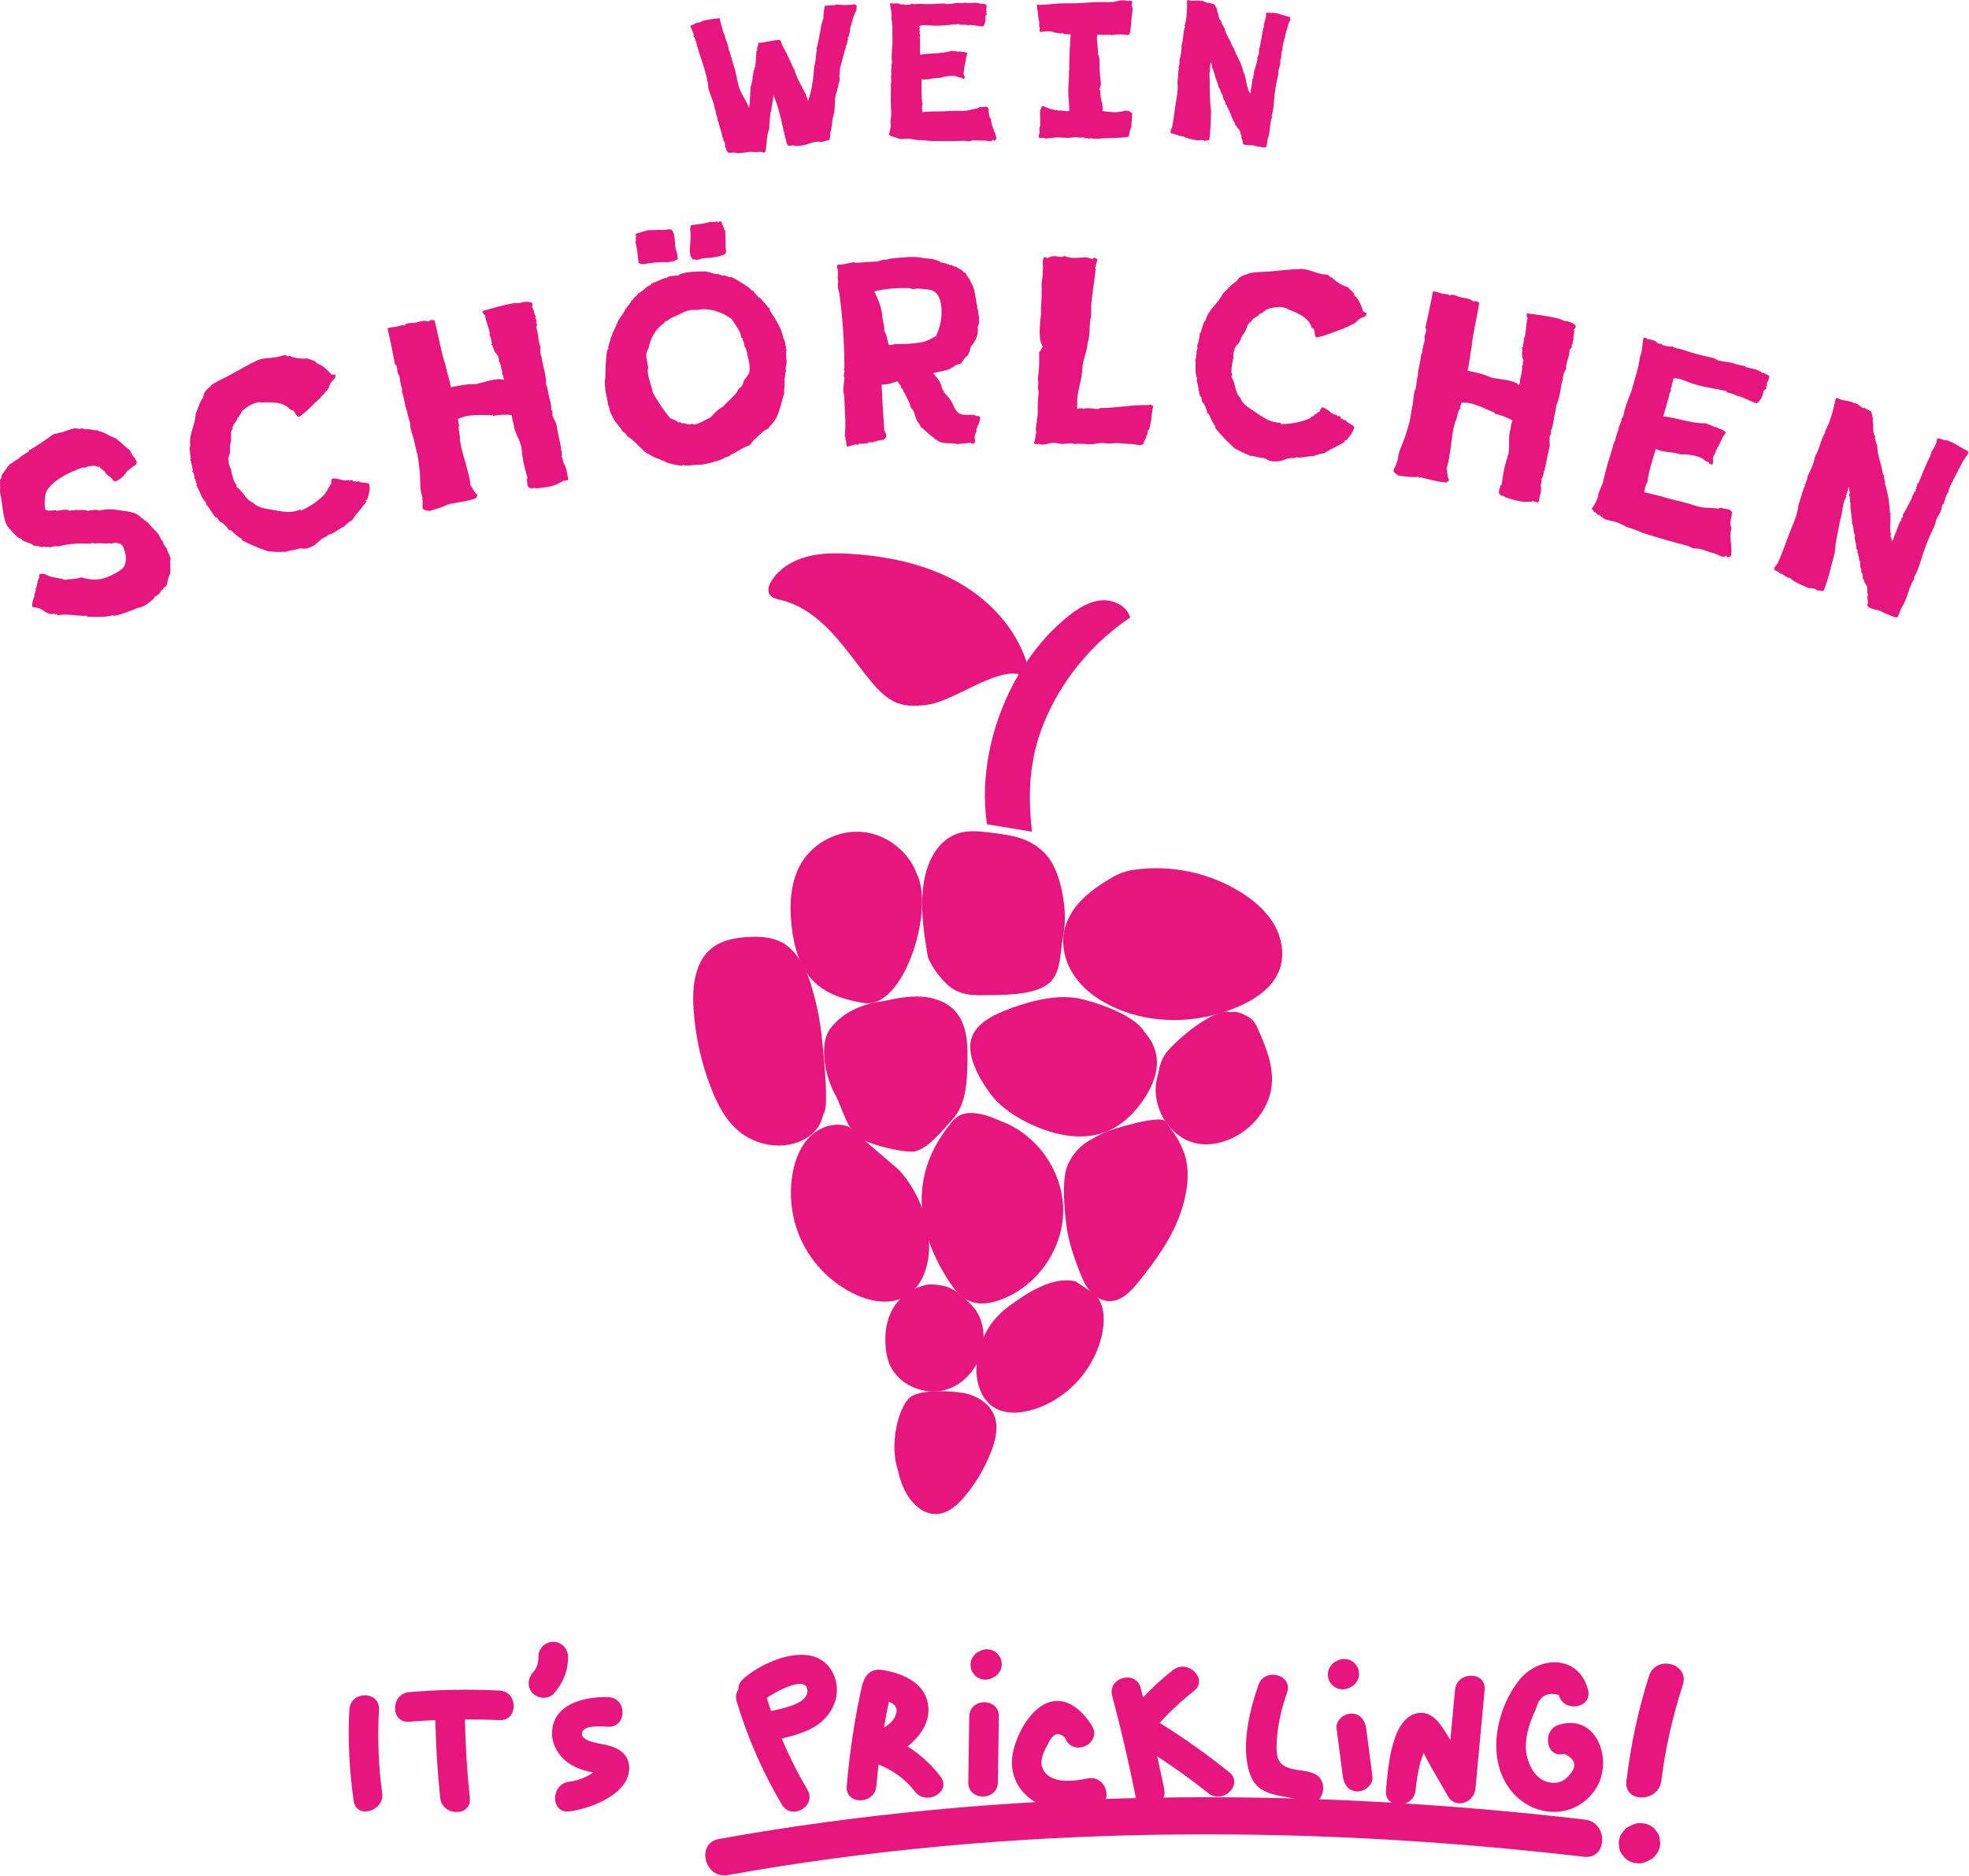 <svg style="fill-rule:evenodd;clip-rule:evenodd;stroke-linejoin:round;stroke-miterlimit:2;" xml:space="preserve" xmlns:xlink="http://www.w3.org/1999/xlink" xmlns="http://www.w3.org/2000/svg" version="1.1" viewBox="0 0 744 709" height="100%" width="100%">
    <g transform="matrix(4.167,0,0,4.167,51.254,219.309)">
        <path style="fill:rgb(231,22,127);fill-rule:nonzero;" d="M0,-10.464C-0.295,-10.343 -0.502,-10.072 -0.778,-9.906C-0.993,-9.526 -1.395,-9.149 -1.871,-8.953C-1.913,-8.989 -1.951,-9.08 -2.031,-9.02C-2.167,-9.415 -2.76,-9.57 -2.772,-9.856C-2.914,-9.877 -2.962,-10.123 -3.161,-10.094C-3.18,-10.14 -3.103,-10.144 -3.153,-10.203C-3.208,-10.207 -3.158,-10.149 -3.203,-10.13C-3.213,-10.152 -3.249,-10.243 -3.222,-10.308C-3.336,-10.261 -3.541,-10.308 -3.688,-10.407C-3.979,-10.342 -4.248,-10.416 -4.683,-10.184C-4.748,-10.211 -4.724,-10.22 -4.721,-10.275C-5.987,-9.809 -7.352,-9.195 -8.044,-8.168C-8.29,-7.67 -8.275,-6.987 -8.206,-6.432C-7.904,-6.212 -7.481,-6.411 -7.19,-6.345C-7.167,-6.355 -7.226,-6.304 -7.226,-6.304C-6.807,-6.318 -6.385,-6.517 -5.959,-6.32C-5.755,-6.405 -5.655,-6.287 -5.437,-6.403C-5.058,-6.319 -4.718,-6.46 -4.366,-6.312C-3.988,-6.362 -3.575,-6.452 -3.264,-6.34C-2.469,-6.534 -1.808,-6.408 -1.133,-6.314C-0.512,-6.224 0.13,-6.143 0.512,-5.664C0.699,-5.661 0.775,-5.348 0.934,-5.413C0.971,-5.323 0.962,-5.345 1.022,-5.263C1.031,-5.241 1.077,-5.26 1.099,-5.269C1.335,-4.888 1.752,-4.583 2.075,-4.185C2.232,-3.931 2.257,-3.677 2.486,-3.505C2.451,-3.332 2.653,-3.097 2.805,-2.921C2.872,-2.63 3.117,-2.227 3.178,-2.014C3.068,-1.571 3.201,-0.989 3.127,-0.587C2.902,-0.231 2.916,0.188 2.768,0.541C2.477,0.607 2.571,0.834 2.312,0.914C2.241,1.128 1.952,1.458 1.666,1.47C1.83,1.483 1.616,1.544 1.676,1.625C1.22,1.998 0.827,2.398 0.227,2.485C-0.35,2.695 -1.352,3.16 -1.97,3.202C-2.039,3.23 -2.003,3.189 -2.022,3.143C-2.62,3.363 -3.673,3.317 -4.32,3.291C-4.365,3.31 -4.416,3.252 -4.434,3.206C-5.34,3.26 -6.144,2.98 -7.049,3.166C-7.122,3.117 -7.108,3.084 -7.159,3.026C-7.21,2.967 -7.176,3.112 -7.24,3.086C-7.295,3.082 -7.359,3.055 -7.4,3.019C-7.986,3.207 -8.338,2.608 -8.89,2.49C-9.096,2.443 -9.295,2.471 -9.364,2.367C-9.443,2.24 -9.272,1.561 -9.164,1.437C-9.128,1.395 -9.159,1.382 -9.214,1.378C-9.143,1.163 -9.022,1.007 -9.069,0.762C-8.882,0.445 -8.949,0.023 -8.729,-0.28C-8.766,-0.371 -8.73,-0.412 -8.758,-0.48C-8.623,-0.667 -8.399,-0.574 -8.244,-0.585C-7.721,-0.216 -7.002,-0.273 -6.436,-0.054C-6.012,-0.122 -5.421,-0.1 -4.935,-0.273C-4.451,-0.127 -3.757,0.012 -3.053,-0.144C-2.471,-0.277 -1.229,-0.867 -1.033,-1.292C-0.809,-1.782 -0.846,-2.323 -1.088,-2.913C-1.084,-2.968 -1.15,-3.127 -1.172,-3.117C-1.296,-3.226 -1.374,-3.352 -1.561,-3.355C-1.639,-3.35 -1.744,-3.412 -1.83,-3.43C-1.986,-3.42 -2.135,-3.332 -2.289,-3.321C-2.298,-3.343 -2.34,-3.38 -2.372,-3.393C-2.395,-3.384 -2.43,-3.342 -2.43,-3.342C-2.882,-3.343 -3.306,-3.407 -3.728,-3.34C-3.761,-3.353 -3.825,-3.38 -3.844,-3.425C-3.893,-3.352 -4.053,-3.419 -4.092,-3.323C-4.936,-3.375 -6.015,-3.356 -7.015,-3.078C-7.22,-3.126 -7.552,-3.095 -7.746,-2.989C-7.903,-3.11 -8.156,-2.953 -8.335,-3.066L-8.493,-3.001C-8.717,-3.094 -8.954,-3.155 -9.21,-3.13C-9.495,-3.438 -9.991,-3.42 -10.271,-3.649C-10.303,-3.662 -10.286,-3.75 -10.34,-3.753C-10.446,-3.816 -10.578,-3.815 -10.66,-3.887C-10.838,-3.999 -10.954,-4.217 -11.142,-4.352C-11.313,-4.573 -11.51,-4.731 -11.649,-4.939C-11.977,-5.546 -12.002,-6.252 -12.117,-6.921C-12.144,-7.307 -12.238,-7.666 -12.301,-8.012C-12.277,-8.34 -12.303,-8.727 -12.297,-9.1C-12.188,-9.224 -12.144,-9.375 -12.155,-9.529C-11.885,-9.905 -11.71,-10.189 -11.386,-10.561C-11.081,-10.659 -10.988,-10.884 -10.684,-10.982C-10.467,-11.23 -10.032,-11.462 -9.661,-11.72C-9.638,-11.729 -9.657,-11.775 -9.666,-11.797C-8.841,-12.242 -8.177,-12.753 -7.389,-13.288C-7.139,-13.259 -6.949,-13.443 -6.721,-13.404C-6.381,-13.543 -5.941,-13.698 -5.527,-13.788C-5.304,-13.827 -5.097,-13.647 -4.921,-13.799C-4.803,-13.767 -4.693,-13.759 -4.555,-13.684C-4.128,-13.806 -3.862,-13.543 -3.471,-13.624C-3.435,-13.534 -3.308,-13.613 -3.347,-13.517C-2.832,-13.49 -2.423,-13.074 -1.885,-12.924C-1.413,-12.614 -1.008,-12.144 -0.527,-11.811C-0.493,-11.667 -0.366,-11.613 -0.405,-11.517C-0.28,-11.277 0.311,-10.804 0,-10.464"></path>
    </g>
    <g transform="matrix(4.167,0,0,4.167,113.262,135.367)">
        <path style="fill:rgb(231,22,127);fill-rule:nonzero;" d="M0,17.248C-0.468,17.394 -0.92,17.43 -1.435,17.59C-1.442,17.566 -1.418,17.559 -1.426,17.536C-1.815,17.605 -2.372,17.547 -2.845,17.514C-3.646,17.249 -4.468,16.914 -5.266,16.493L-5.218,16.401C-5.633,16.222 -5.935,15.828 -6.294,15.58C-6.325,15.564 -6.395,15.585 -6.426,15.569C-6.464,15.529 -6.531,15.396 -6.569,15.357C-6.675,15.262 -6.803,15.095 -6.941,14.984C-7.047,14.889 -7.179,14.878 -7.285,14.782C-7.362,14.703 -7.405,14.563 -7.488,14.461C-7.519,14.444 -7.596,14.443 -7.628,14.426C-7.9,14.126 -8.109,13.703 -8.358,13.396C-8.373,13.348 -8.434,13.316 -8.481,13.331C-8.409,13.231 -8.539,13.143 -8.514,13.058C-8.926,12.724 -9.035,12.039 -9.373,11.528C-9.262,11.39 -9.528,11.113 -9.454,10.936C-9.461,10.913 -9.508,10.927 -9.555,10.942C-9.512,10.749 -9.559,10.43 -9.772,10.24L-9.679,10.21C-9.788,9.859 -9.772,9.494 -9.952,9.165C-9.913,9.127 -9.904,9.15 -9.858,9.136C-9.982,8.738 -9.908,8.561 -10.001,8.179C-9.907,8.15 -10.005,8.001 -9.918,7.948C-10.091,6.898 -9.468,6.089 -9.447,5.08C-9.219,4.573 -9.122,4.056 -8.779,3.59C-8.745,3.451 -8.703,3.257 -8.654,3.166C-8.483,2.805 -8.186,2.687 -7.947,2.382C-7.562,2.134 -7.006,1.859 -6.425,1.576C-5.523,1.091 -4.635,0.559 -3.828,0.181C-3.288,-0.064 -2.39,0.017 -1.734,-0.186C-1.477,-0.266 -1.351,-0.357 -1.114,-0.174L-0.95,-0.224C-0.528,-0.022 0.121,0.085 0.689,0.012C0.928,0.118 1.205,0.186 1.42,0.299C1.433,0.423 1.535,0.34 1.549,0.465C2.081,0.608 2.551,1.13 2.9,1.509C3.026,1.418 3.163,1.53 3.195,1.469C3.374,1.798 2.967,1.976 2.814,2.229C2.71,2.389 2.698,2.598 2.555,2.797C2.522,2.858 2.436,2.911 2.404,2.972C2.276,3.14 2.124,3.316 1.903,3.513C1.856,3.527 1.894,3.567 1.901,3.59C1.729,3.695 1.617,3.833 1.475,3.953C0.983,4.439 0.516,4.918 -0.075,5.333C-0.322,5.281 -0.414,4.899 -0.597,4.724C-0.627,4.708 -0.751,4.721 -0.844,4.672C-1.457,3.938 -2.497,3.978 -3.514,4.011C-3.985,3.9 -4.809,4.387 -5.166,4.729C-5.38,4.949 -5.425,5.297 -5.669,5.424C-5.645,5.75 -6.154,6.011 -6.076,6.346C-6.403,6.781 -6.109,7.152 -6.284,7.745C-6.359,8 -6.294,8.211 -6.323,8.528C-6.361,8.822 -6.584,9.096 -6.427,9.356C-6.492,9.478 -6.33,9.916 -6.247,10.019C-6.157,10.556 -5.972,11.32 -5.704,11.52C-5.753,11.612 -5.729,11.604 -5.731,11.682C-5.088,12.098 -4.902,12.863 -4.241,13.094C-3.771,13.616 -2.995,13.632 -2.254,13.787C-1.574,13.911 -0.802,14.082 0.059,13.712C0.104,13.775 0.058,13.79 0.072,13.837C0.973,13.429 1.633,12.993 2.332,12.263C2.334,12.108 2.467,12.041 2.54,11.942C2.555,11.912 2.518,11.872 2.534,11.84C2.543,11.787 2.653,11.727 2.685,11.665C2.733,11.574 2.721,11.449 2.884,11.398C2.796,11.195 2.922,11.104 2.894,10.934C3.488,10.775 3.865,11.248 4.436,11.02C4.44,11.199 4.591,11.023 4.777,11.042C4.853,11.122 4.783,11.144 4.874,11.192L5.086,11.127C5.053,11.188 5.061,11.211 5.122,11.244C5.17,11.152 5.326,11.155 5.426,11.149C5.426,11.149 5.41,11.18 5.425,11.227C5.625,11.293 6.052,11.263 6.297,11.393C6.42,11.868 6.246,12.384 6.12,12.809L5.98,12.852C5.932,12.944 6.034,12.861 6.063,12.955C5.686,13.559 5.124,14.067 4.77,14.665C4.441,14.844 4.203,15.072 3.966,15.299C3.568,15.422 3.084,15.932 2.57,16.015C2.473,16.199 2.295,16.203 2.122,16.308C1.769,16.494 1.584,16.808 1.277,16.98C1.081,17.092 0.721,17.255 0.496,17.274C0.348,17.294 0.171,17.22 0,17.248"></path>
    </g>
    <g transform="matrix(4.167,0,0,4.167,200.898,122.535)">
        <path style="fill:rgb(231,22,127);fill-rule:nonzero;" d="M0,14.897C-0.096,14.918 -0.102,14.768 -0.208,14.866C-0.228,14.77 -0.127,14.774 -0.271,14.804C-0.476,14.547 -0.336,14.267 -0.478,14.072C-0.377,14.075 -0.446,13.989 -0.378,13.95C-0.521,13.404 -0.732,12.771 -0.84,11.917L-0.894,11.427C-0.91,11.356 -1.03,11.381 -0.891,11.326C-1.073,10.361 -1.58,9.869 -1.645,8.98C-1.784,8.683 -1.764,8.428 -1.805,8.236C-2.195,8.17 -3.118,8.192 -3.515,8.327C-3.502,8.274 -3.526,8.28 -3.536,8.231C-4.531,8.269 -5.799,8.09 -6.715,8.612C-6.589,8.735 -6.715,8.964 -6.583,9.11C-6.698,9.511 -6.465,10.014 -6.506,10.523C-6.394,11.277 -6.158,12.029 -5.976,12.642C-5.808,13.309 -5.593,13.964 -5.559,14.584C-5.315,14.908 -5.253,15.195 -4.918,15.475C-4.958,15.634 -5.001,15.668 -5.052,15.78C-5.703,16.02 -6.75,16.169 -7.451,16.294C-7.523,16.309 -7.334,16.369 -7.459,16.371C-7.504,16.28 -7.521,16.435 -7.547,16.314C-8.158,16.621 -8.68,16.759 -9.341,16.95C-9.295,16.815 -9.448,16.923 -9.501,16.91C-9.607,16.882 -9.776,16.793 -9.859,16.76C-9.974,16.459 -9.804,16.197 -9.923,15.871C-9.869,15.659 -9.987,15.459 -10.034,15.243C-10.153,14.566 -10.076,13.872 -10.172,13.191L-10.255,12.456C-10.322,11.793 -10.577,11.071 -10.677,10.49C-10.743,10.178 -10.953,9.671 -11.006,9.306C-11.021,9.234 -10.983,9.176 -10.994,9.128C-11.068,8.668 -11.285,8.237 -11.291,7.863C-11.416,7.739 -11.312,7.641 -11.444,7.494C-11.482,7.202 -11.631,6.506 -11.777,6.061C-11.674,5.838 -11.909,5.562 -11.873,5.379C-11.983,5.101 -11.897,4.682 -12.151,4.435C-12.188,4.142 -12.181,3.941 -12.281,3.711C-12.315,3.669 -12.357,3.703 -12.387,3.684C-12.594,2.6 -12.801,1.515 -13.073,0.37C-12.776,0.23 -12.391,0.274 -12.108,0.188C-12.012,0.167 -11.783,0.068 -11.634,0.061C-11.634,0.061 -11.619,0.132 -11.57,0.123C-11.479,0.078 -11.447,-0.004 -11.356,-0.049C-11.151,-0.143 -10.813,-0.09 -10.55,-0.146C-10.209,-0.195 -9.918,-0.357 -9.604,-0.299C-9.503,-0.295 -9.421,-0.263 -9.296,-0.265C-9.207,-0.435 -9.018,-0.375 -8.816,-0.367C-8.43,1.08 -8.207,2.587 -7.827,3.659C-7.733,4.216 -7.423,5.077 -7.337,5.711C-6.661,5.591 -5.875,5.397 -5.239,5.437L-4.971,5.404C-4.419,5.286 -3.394,4.915 -2.778,4.984C-2.701,4.993 -2.618,5.025 -2.537,5.057C-2.476,4.869 -2.663,4.583 -2.66,4.482C-2.658,4.255 -2.809,3.786 -2.85,3.595C-2.866,3.523 -2.915,3.408 -2.973,3.37C-3.013,3.304 -2.936,3.313 -2.946,3.264C-2.977,3.12 -3.079,2.992 -3.034,2.857C-3.433,2.516 -3.423,2.212 -3.556,1.94C-3.548,1.864 -3.614,1.902 -3.643,1.884C-3.654,1.836 -3.64,1.783 -3.568,1.767C-3.715,1.548 -3.648,1.158 -3.834,0.997C-3.758,0.88 -3.813,0.742 -3.839,0.621C-3.947,0.118 -4.193,-0.33 -4.225,-0.826C-4.359,-0.872 -4.448,-1.053 -4.456,-1.202C-3.699,-1.415 -2.736,-1.722 -1.622,-1.911C-1.479,-1.941 -1.295,-1.905 -1.123,-1.917C-0.931,-1.958 -0.797,-2.037 -0.595,-2.03C-0.374,-2.053 0.03,-2.039 0.1,-1.828C0.039,-1.765 0.093,-1.627 0.008,-1.557C0.251,-1.359 0.171,-0.916 0.4,-0.664C0.377,-0.659 0.347,-0.677 0.328,-0.648C0.375,-0.432 0.511,-0.261 0.378,-0.182C0.524,-0.088 0.498,0.143 0.398,0.265C0.657,0.887 0.546,1.537 0.803,2.033C0.74,2.324 0.785,2.765 0.902,2.966C0.935,3.586 1.373,4.696 1.292,5.366C1.407,5.667 1.465,6.055 1.562,6.511C1.634,6.847 1.764,7.22 1.779,7.518C1.779,7.518 1.746,7.6 1.751,7.624C1.753,7.749 1.851,7.854 1.895,7.944C1.891,8.046 1.864,8.152 1.885,8.247C1.976,8.555 2.152,8.792 2.233,9.051C2.352,9.728 2.492,10.375 2.677,11.238C2.715,11.305 2.609,11.277 2.644,11.32C2.738,11.526 2.786,11.867 2.716,12.007C2.824,12.16 2.851,12.404 2.893,12.596C3.211,13.029 3.17,13.54 3.331,14.057C3.265,14.097 3.242,14.226 3.155,14.171C3.15,14.146 3.197,14.136 3.246,14.126C3.14,14.099 3.016,14.226 2.915,14.222C2.91,14.198 2.953,14.164 2.947,14.139C2.047,14.734 1.595,14.731 0.399,14.887C0.259,14.816 0.206,14.803 0,14.897"></path>
    </g>
    <g transform="matrix(4.167,0,0,4.167,261.842,161.622)">
        <path style="fill:rgb(231,22,127);fill-rule:nonzero;" d="M0,-15.273C-0.103,-15.31 -0.1,-15.483 -0.227,-15.517C-0.2,-15.694 -0.288,-15.806 -0.287,-16.004C-0.276,-16.524 -0.145,-17.479 -0.262,-18.032C-0.2,-18.139 -0.237,-18.233 -0.179,-18.364C0.427,-18.462 1.066,-18.491 1.611,-18.681C1.717,-18.619 2.082,-18.663 2.201,-18.703C2.277,-18.688 2.213,-18.606 2.286,-18.615C2.371,-18.724 2.496,-18.714 2.599,-18.677C2.635,-18.386 2.808,-18.184 2.834,-17.965C2.816,-17.913 2.91,-17.95 2.913,-17.926C2.952,-17.608 2.935,-16.939 2.967,-16.672C2.878,-16.389 3.089,-16.069 2.952,-15.781C2.564,-15.511 1.737,-15.411 1.171,-15.391C0.804,-15.371 0.62,-15.25 0.402,-15.223C0.255,-15.206 0.146,-15.291 0,-15.273M1.576,-0.915C1.926,-1.279 2.226,-1.661 2.738,-1.921C3.125,-2.388 3.649,-2.748 4.007,-3.262C4.05,-3.316 4.041,-3.389 4.083,-3.443C4.19,-3.58 4.352,-3.674 4.459,-3.81C4.542,-3.944 4.542,-4.142 4.646,-4.302C4.812,-4.569 5.055,-4.797 5.102,-5.025C5.228,-5.609 4.996,-6.297 4.928,-6.658C4.907,-6.829 4.804,-7.262 4.665,-7.393C4.714,-7.596 4.509,-7.867 4.473,-8.159C4.424,-8.154 4.376,-8.148 4.373,-8.172C4.35,-8.763 3.844,-9.269 3.526,-9.848C2.765,-10.422 1.516,-10.937 0.314,-10.667C-0.522,-10.837 -1.282,-10.177 -2.018,-9.938C-2.153,-9.823 -2.308,-9.681 -2.548,-9.626C-2.564,-9.551 -2.609,-9.52 -2.628,-9.469C-3.433,-8.976 -3.905,-7.98 -4.047,-7.122C-4.169,-7.108 -4.114,-7.065 -4.129,-6.989C-4.127,-6.964 -4.193,-6.906 -4.19,-6.882C-4.326,-6.372 -4.096,-5.906 -4.067,-5.465L-4.11,-5.212C-4.074,-4.5 -3.777,-3.894 -3.639,-3.17C-3.171,-2.363 -2.684,-1.607 -2.075,-0.865C-1.868,-0.792 -1.531,-0.66 -1.312,-0.489C-1.236,-0.473 -1.218,-0.526 -1.145,-0.534C-1.121,-0.339 -0.911,-0.439 -0.808,-0.402C-0.58,-0.356 -0.446,-0.273 -0.276,-0.294C-0.203,-0.303 -0.111,-0.364 -0.059,-0.345C0.013,-0.354 0.022,-0.281 0.095,-0.29C0.631,-0.355 1.128,-0.737 1.576,-0.915M-4.539,-14.819C-4.67,-14.878 -4.792,-14.862 -4.922,-14.921C-5.015,-15.478 -5.043,-16.314 -5.232,-16.859C-5.141,-16.92 -5.162,-17.09 -5.204,-17.233C-5.185,-17.285 -5.106,-17.245 -5.113,-17.294C-5.221,-17.379 -5.212,-17.504 -5.151,-17.61C-4.786,-17.655 -4.536,-17.833 -4.265,-17.842C-4.238,-17.82 -4.247,-17.893 -4.223,-17.896C-3.833,-17.943 -3.335,-17.906 -2.993,-17.947C-2.662,-17.863 -2.266,-18.06 -1.932,-17.952C-1.613,-17.571 -1.661,-16.948 -1.594,-16.388C-1.551,-16.048 -1.431,-15.864 -1.407,-15.669C-1.389,-15.524 -1.401,-15.423 -1.363,-15.304C-1.448,-15.196 -1.648,-15.221 -1.683,-15.093C-1.907,-15.115 -2.139,-14.988 -2.388,-15.007C-3.036,-15.052 -3.888,-14.948 -4.539,-14.819M-0.637,3.43C-0.786,3.424 -0.899,3.314 -1.006,3.451C-1.635,3.355 -2.262,3.283 -2.719,2.967L-2.841,2.983L-2.926,2.894C-3.464,2.737 -3.892,2.469 -4.344,2.203C-4.872,1.723 -5.336,1.162 -5.952,0.768C-6.048,0.582 -6.167,0.423 -6.373,0.35C-6.663,-0.208 -7.17,-0.517 -7.345,-1.138C-7.603,-1.428 -7.523,-1.783 -7.709,-2.107C-7.718,-2.377 -7.806,-2.687 -7.862,-2.952C-7.916,-3.192 -7.978,-3.704 -8.004,-4.121C-8.001,-4.294 -7.946,-4.449 -7.939,-4.598C-7.933,-5.364 -7.91,-6.183 -7.789,-7.013C-7.718,-7.046 -7.754,-7.14 -7.629,-7.13C-7.638,-7.204 -7.709,-7.171 -7.693,-7.246C-7.635,-7.574 -7.476,-7.891 -7.423,-8.267L-7.349,-8.276C-7.358,-8.547 -7.166,-8.793 -7.07,-9.027C-6.951,-9.263 -6.88,-9.494 -6.761,-9.732C-6.598,-10.023 -6.379,-10.248 -6.22,-10.563C-6.085,-10.876 -5.88,-11.024 -5.692,-11.295C-5.627,-11.376 -5.599,-11.553 -5.456,-11.595C-5.361,-11.829 -5.078,-11.937 -4.983,-12.171C-4.486,-12.355 -4.342,-12.793 -3.818,-12.956C-3.8,-13.007 -3.779,-13.034 -3.736,-13.089C-3.38,-13.207 -3.008,-13.4 -2.536,-13.58C-2.487,-13.587 -2.46,-13.565 -2.432,-13.544C-2.24,-13.79 -1.791,-13.746 -1.477,-13.809C-1.404,-13.818 -1.425,-13.79 -1.422,-13.766C-0.944,-14.096 -0.28,-14.127 0.334,-14.153C0.629,-14.164 1.022,-14.187 1.298,-14.147C1.627,-14.087 1.949,-13.88 2.31,-13.949C2.377,-13.809 2.56,-13.929 2.653,-13.768C3.007,-13.91 3.197,-13.562 3.48,-13.671C4.088,-13.349 4.567,-13.063 5.135,-12.662C5.223,-12.549 5.289,-12.409 5.487,-12.408C5.599,-12.101 5.857,-12.009 5.984,-11.777L6.082,-11.789C6.29,-11.493 6.59,-11.259 6.833,-10.893C6.838,-10.844 6.909,-10.878 6.936,-10.856C6.942,-10.807 6.951,-10.734 6.929,-10.707C7.452,-9.856 8.011,-9.134 8.216,-8.047C8.375,-7.968 8.222,-7.801 8.402,-7.749C8.27,-7.609 8.498,-7.365 8.42,-7.183C8.448,-7.162 8.384,-7.08 8.506,-7.094C8.393,-6.808 8.458,-6.471 8.493,-5.982C8.507,-5.662 8.333,-5.467 8.445,-5.16C8.301,-4.92 8.41,-4.637 8.29,-4.4C8.376,-3.892 8.233,-3.653 8.274,-3.114C7.914,-2.008 7.807,-0.858 6.936,-0.11C6.919,-0.034 6.874,-0.003 6.88,0.045C6.292,0.29 5.977,0.748 5.526,1.099C5.422,1.26 5.27,1.427 5.141,1.59C4.474,1.795 4.03,2.195 3.442,2.44C3.337,2.601 3.161,2.573 3.03,2.712C3.048,2.661 3.021,2.639 2.997,2.642C2.704,2.876 2.39,2.939 1.988,3.086C2.007,3.035 1.983,3.038 1.977,2.989C1.931,3.019 1.959,3.04 1.94,3.092C1.507,3.194 0.89,3.393 0.342,3.361C0.096,3.366 -0.364,3.447 -0.637,3.43"></path>
    </g>
    <g transform="matrix(4.167,0,0,4.167,337.995,135.669)">
        <path style="fill:rgb(231,22,127);fill-rule:nonzero;" d="M0,-1.346C0.614,-1.347 1.447,-1.358 2.252,-1.49C2.887,-1.565 3.318,-1.829 3.773,-2.093C4.02,-2.644 4.238,-3.291 4.257,-4.003C4.298,-4.79 4.221,-6.039 3.255,-6.268C2.957,-6.329 2.612,-6.364 2.317,-6.376C2.046,-6.414 1.852,-6.357 1.68,-6.35C1.558,-6.345 1.432,-6.413 1.309,-6.433C0.277,-6.462 -0.849,-6.391 -1.844,-6.129C-1.498,-5.48 -1.143,-4.612 -1.083,-3.755C-1.066,-3.363 -0.875,-2.905 -0.933,-2.534C-0.648,-2.177 -0.704,-1.733 -0.512,-1.276C-0.34,-1.258 -0.169,-1.29 0,-1.346M-2.206,7.509C-2.279,7.536 -2.402,7.517 -2.399,7.59C-2.326,7.563 -2.227,7.583 -2.206,7.509M6.903,7.593C6.415,7.662 6.096,7.652 5.706,7.717C4.986,7.527 4.286,7.801 3.773,7.282C3.699,7.261 3.724,7.285 3.626,7.288C3.623,7.215 3.622,7.19 3.595,7.143C3.119,6.893 2.805,6.44 2.351,6.14C2.367,5.943 2.14,5.804 2.033,5.589C1.844,5.179 1.796,4.616 1.469,4.409C1.399,3.921 1.088,3.517 0.948,3.13C0.772,3.015 0.831,2.669 0.584,2.631C0.672,2.406 0.348,2.272 0.312,2.003C-0.1,2.119 -0.654,2.363 -1.172,2.311C-1.121,3.536 -1.032,5.078 -0.925,6.449C-0.894,6.594 -0.791,6.713 -0.761,6.834C-0.642,7.345 -1.255,7.37 -1.572,7.408C-1.621,7.411 -1.568,7.482 -1.618,7.483C-1.768,7.417 -1.886,7.545 -1.982,7.572C-2.031,7.599 -2.009,7.525 -2.033,7.526C-2.181,7.532 -2.348,7.637 -2.568,7.646C-2.788,7.68 -3.008,7.689 -3.23,7.674C-3.278,7.701 -3.25,7.773 -3.3,7.776C-3.719,7.695 -3.907,7.899 -4.274,7.939C-4.478,7.751 -4.268,7.497 -4.446,7.357C-4.452,7.21 -4.434,7.062 -4.51,7.016C-4.389,5.784 -4.51,4.635 -4.562,3.411C-4.57,3.239 -4.626,3.069 -4.633,2.897C-4.65,2.481 -4.568,2.11 -4.537,1.667C-4.539,1.618 -4.615,1.572 -4.617,1.523C-4.599,1.351 -4.508,1.199 -4.539,1.029C-4.542,0.955 -4.615,0.983 -4.641,0.96C-4.617,0.909 -4.592,0.933 -4.545,0.907C-4.536,-1.229 -4.688,-3.702 -5.005,-5.972C-5.036,-6.142 -5.117,-6.31 -5.125,-6.506C-5.162,-6.799 -5.052,-7.123 -5.162,-7.388C-5.098,-7.636 -5.16,-7.928 -5.146,-8.175C-5.148,-8.223 -5.196,-8.197 -5.221,-8.196C-5.227,-8.343 -5.205,-8.417 -5.162,-8.567C-4.596,-8.516 -4.163,-8.755 -3.576,-8.78C-3.575,-8.755 -3.599,-8.754 -3.598,-8.73C-2.887,-8.735 -2.278,-8.834 -1.64,-8.837C-1.418,-8.846 -1.18,-9.003 -0.935,-9.013C-0.861,-9.017 -0.737,-8.973 -0.641,-9.026C-0.229,-9.166 0.212,-9.16 0.726,-9.206C1.385,-9.283 2.023,-9.285 2.716,-9.142C3.209,-9.114 3.85,-9.042 4.205,-8.762C4.55,-8.728 4.875,-8.594 5.099,-8.505C5.125,-8.482 5.122,-8.556 5.122,-8.556C5.272,-8.488 5.402,-8.322 5.595,-8.38C5.728,-8.14 6.144,-8.181 6.255,-7.867C6.33,-7.846 6.38,-7.823 6.454,-7.826C6.489,-7.558 6.87,-7.254 6.906,-6.986C7.349,-6.366 7.343,-5.335 7.516,-4.729C7.448,-4.603 7.446,-4.628 7.547,-4.583C7.592,-4.094 7.816,-3.416 7.543,-2.914C7.644,-2.256 7.376,-1.631 6.929,-1.146C6.871,-0.799 6.754,-0.648 6.669,-0.349C6.332,-0.163 6.225,0.209 5.966,0.441C5.549,0.459 5.316,0.763 5.003,0.898C4.545,1.09 4.031,1.136 3.497,1.28C3.832,1.66 4.243,2.108 4.317,2.694C4.421,2.813 4.423,2.887 4.504,3.055C4.579,3.076 4.661,3.294 4.81,3.312C4.786,3.338 4.787,3.362 4.762,3.363C5.194,3.688 5.317,4.297 5.63,4.726C5.967,5.154 6.454,5.059 7.19,5.053C7.339,5.12 7.467,5.238 7.61,5.134C7.662,5.205 7.737,5.251 7.789,5.323C7.733,5.717 7.527,6.07 7.418,6.418C7.421,6.467 7.448,6.54 7.425,6.589C7.381,6.714 7.288,6.816 7.27,6.964C7.232,7.235 7.416,7.547 7.176,7.679C7.103,7.659 6.955,7.664 6.903,7.593"></path>
    </g>
    <g transform="matrix(4.167,0,0,4.167,390.688,97.963)">
        <path style="fill:rgb(231,22,127);fill-rule:nonzero;" d="M0,16.657C0.159,16.319 0.099,15.949 0.231,15.684C0.045,15.408 0.339,14.755 0.251,14.458C0.298,14.533 0.333,14.215 0.337,14.117C0.335,13.479 0.34,12.67 0.437,12.035C0.278,11.685 0.466,11.226 0.356,10.879C0.493,9.78 0.484,9.362 0.468,8.429C0.568,8.384 0.729,8.021 0.805,7.926C0.341,7.222 0.56,5.905 0.645,4.878C0.648,4.804 0.629,4.655 0.635,4.485C0.684,3.823 0.724,2.721 0.694,2.18C0.784,1.717 0.801,1.252 0.819,0.761C0.83,0.467 0.698,0.045 0.976,-0.215C1.097,-0.161 1.096,-0.112 1.292,-0.105C1.366,-0.127 1.244,-0.156 1.244,-0.156C1.44,-0.149 1.518,-0.269 1.764,-0.285C2.084,-0.297 2.47,-0.112 2.771,-0.297C3.373,-0.006 4.017,-0.154 4.754,-0.177C4.828,-0.174 5.044,-0.068 5.313,-0.034C5.442,-0.201 5.684,-0.118 5.752,0.056C5.72,0.251 5.56,0.613 5.552,0.834C5.551,0.858 5.599,0.885 5.599,0.885C5.49,1.862 5.334,2.814 5.224,3.791C5.158,4.28 5.214,4.748 5.173,5.213C5.141,5.408 5.086,5.602 5.079,5.798C5.008,6.384 5.084,7.001 4.867,7.581C4.839,8.342 4.42,9.087 4.389,9.944C4.356,10.876 3.979,11.795 3.92,12.75C3.911,12.994 3.951,13.241 3.891,13.533C4.012,13.587 4.337,13.427 4.479,13.579C5.002,13.353 5.724,13.747 6.003,13.488C7.106,13.527 8.589,13.237 9.767,13.231C10.062,13.216 10.306,13.249 10.627,13.187C10.674,13.263 10.796,13.267 10.818,13.366C10.68,13.779 10.688,14.22 10.625,14.611C10.567,14.879 10.557,15.149 10.423,15.462C10.397,15.486 10.323,15.508 10.323,15.508C10.294,15.654 10.312,15.826 10.258,15.947C10.257,15.972 10.182,16.018 10.182,16.018C10.156,16.042 10.23,16.044 10.204,16.093C10.098,16.31 9.967,16.526 9.91,16.769C9.584,16.954 9.272,16.77 8.904,16.758C8.364,16.762 7.804,16.644 7.336,16.676C6.943,16.711 6.672,16.726 6.306,16.663C5.94,16.626 5.591,16.76 5.222,16.772C4.731,16.804 4.147,16.66 3.701,16.766C3.388,16.608 2.942,16.739 2.573,16.75C2.351,16.767 2.135,16.661 1.915,16.652C1.523,16.614 1.173,16.797 0.804,16.809C0.559,16.8 0.342,16.694 0.069,16.782C0.096,16.71 0.049,16.683 0,16.657"></path>
    </g>
    <g transform="matrix(4.167,0,0,4.167,477.894,102.806)">
        <path style="fill:rgb(231,22,127);fill-rule:nonzero;" d="M0,16.889C-0.487,16.835 -0.915,16.689 -1.452,16.629C-1.449,16.605 -1.425,16.608 -1.422,16.583C-1.807,16.492 -2.294,16.215 -2.714,15.996C-3.342,15.433 -3.962,14.796 -4.526,14.093L-4.445,14.028C-4.753,13.697 -4.873,13.215 -5.103,12.844C-5.125,12.817 -5.198,12.809 -5.22,12.782C-5.239,12.731 -5.247,12.582 -5.265,12.53C-5.326,12.4 -5.377,12.197 -5.458,12.04C-5.518,11.91 -5.634,11.848 -5.694,11.718C-5.732,11.615 -5.716,11.469 -5.751,11.341C-5.772,11.314 -5.843,11.282 -5.864,11.255C-5.994,10.87 -6.016,10.399 -6.122,10.017C-6.117,9.969 -6.16,9.915 -6.208,9.909C-6.103,9.846 -6.187,9.714 -6.13,9.646C-6.374,9.175 -6.201,8.504 -6.306,7.9C-6.15,7.819 -6.283,7.458 -6.145,7.325C-6.142,7.301 -6.19,7.296 -6.239,7.29C-6.123,7.13 -6.038,6.819 -6.158,6.559L-6.061,6.57C-6.021,6.204 -5.861,5.876 -5.893,5.503C-5.842,5.484 -5.844,5.509 -5.796,5.514C-5.75,5.1 -5.612,4.967 -5.544,4.579C-5.446,4.59 -5.476,4.414 -5.376,4.4C-5.114,3.368 -4.22,2.876 -3.798,1.96C-3.386,1.586 -3.091,1.15 -2.59,0.861C-2.503,0.746 -2.387,0.586 -2.306,0.522C-2.005,0.259 -1.686,0.27 -1.345,0.086C-0.893,0.012 -0.272,-0.018 0.372,-0.045C1.393,-0.129 2.42,-0.262 3.311,-0.286C3.904,-0.295 4.695,0.138 5.377,0.213C5.645,0.243 5.797,0.211 5.941,0.474L6.11,0.493C6.417,0.847 6.97,1.205 7.519,1.364C7.695,1.556 7.923,1.73 8.074,1.919C8.037,2.038 8.164,2.003 8.126,2.123C8.557,2.466 8.779,3.132 8.947,3.62C9.098,3.587 9.18,3.744 9.234,3.701C9.266,4.075 8.822,4.075 8.581,4.246C8.421,4.351 8.327,4.538 8.116,4.663C8.062,4.706 7.961,4.719 7.907,4.763C7.723,4.866 7.514,4.966 7.233,5.058C7.185,5.053 7.203,5.104 7.201,5.128C7,5.155 6.843,5.237 6.664,5.291C6.02,5.541 5.4,5.793 4.693,5.936C4.487,5.79 4.554,5.403 4.457,5.17C4.436,5.143 4.316,5.105 4.252,5.024C3.983,4.105 3.014,3.727 2.068,3.35C1.681,3.061 0.731,3.178 0.267,3.349C-0.017,3.465 -0.199,3.766 -0.472,3.785C-0.58,4.093 -1.151,4.129 -1.213,4.467C-1.687,4.736 -1.566,5.193 -1.964,5.667C-2.134,5.87 -2.158,6.089 -2.313,6.369C-2.465,6.623 -2.778,6.786 -2.738,7.086C-2.846,7.173 -2.873,7.639 -2.838,7.767C-2.971,8.294 -3.106,9.069 -2.94,9.358C-3.021,9.423 -2.997,9.426 -3.029,9.497C-2.607,10.136 -2.742,10.91 -2.227,11.387C-2.005,12.053 -1.302,12.378 -0.683,12.816C-0.11,13.201 0.53,13.667 1.467,13.671C1.483,13.748 1.435,13.742 1.429,13.791C2.418,13.777 3.197,13.641 4.128,13.251C4.194,13.11 4.343,13.102 4.448,13.04C4.475,13.018 4.457,12.966 4.483,12.945C4.513,12.899 4.638,12.888 4.692,12.845C4.773,12.779 4.812,12.661 4.981,12.68C4.981,12.458 5.133,12.424 5.177,12.257C5.783,12.349 5.941,12.934 6.555,12.953C6.488,13.117 6.696,13.018 6.858,13.109C6.897,13.213 6.823,13.205 6.889,13.285L7.108,13.31C7.053,13.353 7.051,13.377 7.095,13.432C7.176,13.366 7.317,13.432 7.411,13.467C7.411,13.467 7.384,13.489 7.379,13.537C7.536,13.678 7.94,13.821 8.113,14.038C8.034,14.523 7.669,14.927 7.385,15.265L7.238,15.249C7.157,15.314 7.284,15.278 7.274,15.376C6.686,15.78 5.968,16.021 5.405,16.427C5.032,16.46 4.723,16.574 4.414,16.688C4,16.642 3.353,16.915 2.848,16.786C2.687,16.915 2.521,16.848 2.321,16.875C1.923,16.905 1.628,17.119 1.278,17.154C1.053,17.178 0.658,17.184 0.444,17.111C0.3,17.071 0.168,16.932 0,16.889"></path>
    </g>
    <g transform="matrix(4.167,0,0,4.167,567.309,112.902)">
        <path style="fill:rgb(231,22,127);fill-rule:nonzero;" d="M0,17.864C-0.096,17.845 -0.043,17.705 -0.178,17.753C-0.158,17.657 -0.067,17.7 -0.211,17.672C-0.298,17.354 -0.057,17.152 -0.11,16.917C-0.018,16.96 -0.047,16.854 0.03,16.845C0.117,16.287 0.175,15.623 0.416,14.796L0.561,14.325C0.575,14.253 0.456,14.229 0.605,14.234C0.822,13.277 0.553,12.623 0.848,11.781C0.838,11.454 0.958,11.229 0.997,11.036C0.665,10.82 -0.191,10.472 -0.609,10.439C-0.575,10.395 -0.599,10.39 -0.59,10.342C-1.517,9.98 -2.608,9.311 -3.657,9.426C-3.589,9.589 -3.797,9.747 -3.734,9.935C-3.999,10.257 -3.985,10.81 -4.226,11.262C-4.424,11.997 -4.506,12.782 -4.584,13.416C-4.695,14.094 -4.759,14.782 -4.975,15.363C-4.879,15.758 -4.937,16.047 -4.741,16.436C-4.841,16.566 -4.894,16.58 -4.986,16.662C-5.678,16.623 -6.697,16.343 -7.39,16.179C-7.462,16.164 -7.313,16.295 -7.429,16.246C-7.434,16.145 -7.51,16.279 -7.487,16.16C-8.169,16.198 -8.703,16.115 -9.386,16.028C-9.29,15.922 -9.472,15.96 -9.515,15.927C-9.602,15.86 -9.722,15.71 -9.784,15.647C-9.77,15.326 -9.51,15.152 -9.49,14.806C-9.355,14.634 -9.384,14.403 -9.341,14.186C-9.182,13.518 -8.835,12.912 -8.651,12.249L-8.434,11.541C-8.232,10.907 -8.178,10.143 -8.038,9.57C-7.976,9.257 -7.965,8.71 -7.869,8.354C-7.854,8.282 -7.797,8.244 -7.787,8.195C-7.671,7.743 -7.7,7.262 -7.555,6.916C-7.621,6.752 -7.487,6.705 -7.549,6.517C-7.468,6.234 -7.327,5.536 -7.283,5.07C-7.101,4.906 -7.206,4.56 -7.1,4.406C-7.09,4.108 -6.845,3.757 -6.979,3.43C-6.897,3.146 -6.811,2.964 -6.81,2.714C-6.824,2.661 -6.877,2.675 -6.897,2.646C-6.655,1.57 -6.413,0.493 -6.206,-0.667C-5.879,-0.676 -5.542,-0.483 -5.249,-0.449C-5.153,-0.429 -4.902,-0.429 -4.763,-0.376C-4.763,-0.376 -4.777,-0.305 -4.73,-0.295C-4.629,-0.299 -4.566,-0.362 -4.465,-0.367C-4.239,-0.371 -3.95,-0.189 -3.686,-0.135C-3.355,-0.044 -3.023,-0.077 -2.759,0.102C-2.667,0.145 -2.605,0.207 -2.489,0.255C-2.34,0.135 -2.191,0.265 -2.008,0.353C-2.231,1.833 -2.626,3.304 -2.705,4.44C-2.839,4.987 -2.899,5.901 -3.072,6.517C-2.404,6.676 -1.605,6.811 -1.038,7.1L-0.778,7.178C-0.226,7.288 0.861,7.357 1.4,7.666C1.467,7.703 1.529,7.766 1.592,7.829C1.721,7.68 1.664,7.343 1.708,7.252C1.799,7.045 1.847,6.555 1.886,6.362C1.901,6.29 1.901,6.165 1.862,6.107C1.853,6.031 1.92,6.069 1.93,6.021C1.959,5.877 1.915,5.718 2.012,5.613C1.782,5.141 1.912,4.867 1.897,4.564C1.936,4.496 1.859,4.506 1.84,4.477C1.85,4.429 1.883,4.386 1.955,4.4C1.907,4.14 2.124,3.809 2.019,3.587C2.134,3.511 2.139,3.362 2.164,3.241C2.265,2.736 2.217,2.227 2.386,1.76C2.28,1.664 2.271,1.463 2.324,1.322C3.103,1.429 4.108,1.531 5.203,1.801C5.348,1.83 5.502,1.936 5.665,1.995C5.858,2.033 6.012,2.014 6.194,2.101C6.406,2.168 6.771,2.342 6.751,2.563C6.67,2.596 6.665,2.745 6.559,2.774C6.703,3.054 6.453,3.428 6.563,3.75C6.539,3.746 6.52,3.717 6.491,3.736C6.447,3.952 6.505,4.164 6.351,4.183C6.447,4.327 6.332,4.529 6.192,4.601C6.181,5.275 5.821,5.827 5.859,6.386C5.685,6.626 5.55,7.049 5.579,7.279C5.362,7.862 5.322,9.053 4.981,9.635C4.965,9.958 4.865,10.337 4.772,10.794C4.705,11.131 4.676,11.525 4.57,11.804C4.57,11.804 4.507,11.866 4.502,11.89C4.454,12.006 4.501,12.14 4.507,12.242C4.463,12.332 4.395,12.42 4.377,12.516C4.338,12.833 4.404,13.122 4.376,13.39C4.217,14.059 4.086,14.708 3.912,15.574C3.922,15.651 3.835,15.584 3.85,15.636C3.854,15.862 3.763,16.194 3.642,16.295C3.68,16.478 3.608,16.713 3.569,16.906C3.689,17.43 3.448,17.882 3.39,18.42C3.313,18.429 3.24,18.54 3.183,18.454C3.188,18.429 3.236,18.439 3.284,18.449C3.197,18.382 3.034,18.448 2.943,18.405C2.947,18.382 3,18.366 3.005,18.343C1.942,18.529 1.529,18.347 0.37,18.013C0.27,17.893 0.226,17.859 0,17.864"></path>
    </g>
    <g transform="matrix(4.167,0,0,4.167,637.8,132.419)">
        <path style="fill:rgb(231,22,127);fill-rule:nonzero;" d="M0,17.728C-1.19,17.43 -2.626,17.01 -3.889,16.613C-4.407,16.462 -4.86,16.176 -5.368,16.078C-5.691,15.958 -6.103,15.709 -6.449,15.582C-6.913,15.421 -7.324,15.428 -7.649,15.231C-7.737,15.18 -7.81,15.081 -7.914,15C-8.002,14.949 -8.15,14.931 -8.207,14.863C-8.27,14.818 -8.323,14.65 -8.532,14.666C-8.514,14.517 -8.678,14.469 -8.714,14.33C-8.47,14.019 -8.276,13.616 -8.135,13.223C-8.121,13.176 -8.147,13.092 -8.134,13.044C-8.044,12.738 -7.877,12.43 -7.763,12.131C-7.622,11.738 -7.562,11.27 -7.431,10.823C-7.227,10.039 -6.918,9.158 -6.749,8.493C-6.707,8.352 -6.625,8.248 -6.598,8.153C-6.515,7.871 -6.452,7.481 -6.292,7.196C-6.32,6.855 -5.984,6.494 -6.012,6.153C-5.95,6.12 -5.93,6.05 -5.87,6.016C-5.743,5.236 -5.465,4.551 -5.167,3.795C-5.026,3.401 -4.926,2.971 -4.815,2.594C-4.643,2.006 -4.408,1.206 -4.368,0.63C-4.101,0.069 -4.139,-0.76 -4.021,-1.16C-3.904,-1.125 -3.736,-1.178 -3.683,-1.009C-3.436,-1.064 -3.205,-0.894 -3.026,-0.894C-2.873,-0.72 -2.665,-0.557 -2.395,-0.606C-2.355,-0.569 -2.376,-0.498 -2.305,-0.477C-1.961,-0.428 -1.771,-0.295 -1.44,-0.378C-1.232,-0.214 -0.936,-0.178 -0.576,-0.099C-0.176,0.019 0.257,0.197 0.711,0.305C1.229,0.456 1.838,0.558 2.403,0.723C2.52,0.758 2.634,0.893 2.782,0.911C3.276,1.056 3.92,1.04 4.252,1.214C4.457,1.3 4.83,1.333 5.066,1.402C5.16,1.429 5.24,1.504 5.311,1.524C5.852,1.683 6.341,1.673 6.783,2.083C6.749,2.023 6.796,2.037 6.85,2.027C6.877,2.111 7.25,2.145 7.39,2.364C7.339,2.451 7.338,2.63 7.28,2.741C7.215,2.874 7.049,3.005 7.21,3.154C7.196,3.202 7.125,3.181 7.088,3.22C7.061,3.315 7.117,3.383 7.12,3.46C7.045,3.54 6.931,3.584 6.849,3.688C6.789,4.155 6.622,4.465 6.269,4.795C5.761,4.697 5.124,4.255 4.546,4.136C4.397,4.118 4.499,4.123 4.341,4.051C4.119,3.935 3.752,3.878 3.5,3.78C3.406,3.752 3.507,3.756 3.505,3.678C3.084,3.631 2.667,3.484 2.316,3.458C1.762,3.346 1.106,3.23 0.454,3.015C-0.158,2.835 -0.739,2.46 -1.325,2.544C-1.332,2.568 -1.339,2.591 -1.363,2.584C-1.246,2.797 -1.536,2.917 -1.441,3.2C-1.522,3.304 -1.645,3.549 -1.494,3.645C-1.588,3.617 -1.566,3.802 -1.643,3.805C-1.814,4.65 -2.043,5.17 -2.231,5.984C-1.033,6.08 0.331,6.658 1.625,6.603C1.958,6.777 2.183,6.792 2.484,6.982C2.509,6.989 2.468,6.953 2.505,6.912C2.747,7.136 3.258,7.132 3.442,7.468C3.031,7.909 2.981,8.431 2.617,8.887C2.634,8.917 2.613,8.988 2.69,8.985C2.677,9.032 2.573,8.951 2.559,8.997C2.53,9.27 2.411,9.415 2.315,9.566C2.186,9.833 2.376,10.145 2.219,10.329C2.051,10.382 1.883,10.256 1.878,10.101C1.568,10.112 1.465,9.852 1.237,9.76C0.881,9.579 0.396,9.488 -0.024,9.441C-0.244,9.403 -0.459,9.441 -0.708,9.42C-0.849,9.379 -1.008,9.307 -1.155,9.289C-1.741,9.194 -2.36,9.217 -2.915,8.926C-3.163,9.774 -3.623,11.172 -3.673,11.95C-3.88,12.221 -3.879,12.477 -3.965,12.861C-3.323,13.023 -2.69,13.132 -2.015,13.355C-1.332,13.556 -0.606,13.692 0.1,13.899C0.376,14.005 0.752,14.116 1.065,14.181C1.613,14.317 2.217,14.264 2.732,14.338C2.839,14.318 2.924,14.292 3.015,14.242C3.357,14.47 3.753,14.254 3.993,14.656C3.982,15.215 3.696,15.668 3.952,16.101C3.684,17.019 4.069,17.796 3.898,18.64C3.823,18.72 3.699,18.71 3.631,18.766C3.53,18.763 3.524,18.608 3.423,18.603C3.232,18.906 2.768,18.488 2.289,18.373C1.906,18.287 1.503,18.092 1.097,17.999C0.908,17.943 0.692,17.982 0.474,17.944C0.333,17.902 0.164,17.777 0,17.728"></path>
    </g>
    <g transform="matrix(4.167,0,0,4.167,676.287,165.633)">
        <path style="fill:rgb(231,22,127);fill-rule:nonzero;" d="M0,12.641C-0.196,12.67 -0.274,12.533 -0.488,12.476C-0.452,12.384 -0.662,12.381 -0.658,12.304C-0.808,12.35 -0.946,12.165 -1.142,12.061C-1.279,12.007 -1.425,11.976 -1.399,11.775C-1.368,11.63 -1.155,11.423 -1.07,11.273C-0.823,10.711 -0.519,9.935 -0.254,9.196C0.139,8.059 0.675,7.162 0.8,5.973C1.01,5.503 1.129,4.733 1.376,4.303C1.426,4.244 1.231,4.272 1.321,4.176L1.39,4.203C1.438,4.011 1.618,3.687 1.617,3.422C1.873,2.97 2.227,2.134 2.275,1.679C2.752,0.865 2.802,0.068 3.221,-0.532C3.239,-0.578 3.185,-0.572 3.171,-0.604C3.639,-1.395 3.929,-2.467 4.158,-3.589C4.185,-3.657 4.253,-3.63 4.271,-3.676C4.797,-3.338 5.325,-3.474 5.8,-3.208C5.86,-3.158 5.887,-3.226 5.955,-3.2C6.243,-3.06 6.344,-2.915 6.645,-2.744C6.691,-2.726 6.723,-2.74 6.75,-2.809C6.888,-2.622 7.225,-2.542 7.345,-2.444C7.417,-2.362 7.35,-2.257 7.487,-2.203C7.428,-2.121 7.457,-1.925 7.562,-1.858C7.432,-1.592 7.634,-1.302 7.554,-0.965C7.578,-0.692 7.562,-0.382 7.769,-0.169C7.637,-0.169 7.845,0.441 7.905,0.622C7.967,0.804 7.94,1.004 7.964,1.146C8.045,1.678 8.225,2.223 8.296,2.515C8.367,2.806 8.4,3.056 8.465,3.292C8.479,3.323 8.501,3.332 8.547,3.35C8.499,3.542 8.646,3.838 8.625,4.093C8.876,4.929 9.036,5.729 9.065,6.663C9.069,6.718 9.075,6.771 9.143,6.798C9.095,6.99 9.151,7.382 9.122,7.66L9.108,7.76C9.115,8.078 9.076,8.38 9.169,8.68C9.052,8.976 9.313,9.052 9.228,9.335C9.328,9.348 9.295,9.098 9.414,9.197C9.362,8.86 9.688,8.566 9.695,8.28C9.699,8.202 9.753,8.197 9.799,8.215C9.808,8.193 9.762,8.175 9.739,8.166C9.902,7.887 9.878,7.746 10.04,7.467C10.086,7.485 10.131,7.503 10.163,7.489C10.044,7.39 10.126,7.316 10.166,7.147C10.211,7.165 10.202,7.189 10.216,7.22C10.294,7.224 10.179,7.047 10.293,7.091C10.256,7.051 10.251,6.996 10.246,6.942C10.544,6.452 10.804,5.923 11.097,5.379C11.106,5.356 11.092,5.324 11.046,5.306C11.201,5.182 11.249,4.991 11.33,4.786C11.384,4.781 11.367,4.826 11.349,4.872C11.485,4.794 11.333,4.576 11.52,4.57C11.332,4.444 11.677,4.237 11.548,4.16C11.599,4.101 11.617,4.055 11.681,4.027C12.08,3.077 12.28,2.497 12.748,1.575C12.786,1.142 13.366,0.605 13.34,0.069C13.552,-0.138 14.019,0.283 14.174,0.159C14.854,0.373 15.407,0.774 16.17,1.18C16.189,1.266 16.153,1.357 16.14,1.457C15.95,1.673 15.729,2.034 15.54,2.381C15.383,2.715 15.163,3.076 14.988,3.455C14.727,3.985 14.429,4.474 14.368,4.898C14.146,5.127 14.058,5.619 13.956,5.948C13.947,5.971 13.878,5.944 13.878,5.944C13.775,6.14 13.777,6.405 13.705,6.587C13.539,6.943 13.249,7.278 13.184,7.779C12.892,8.455 12.636,8.907 12.292,9.853C11.929,10.843 11.694,11.91 11.28,12.564C11.284,12.619 11.248,12.71 11.285,12.751C10.937,13.167 10.712,14.211 10.415,14.832C10.317,15.084 10.091,15.391 10.069,15.514C10.06,15.536 9.823,16.208 9.736,16.227C9.7,16.317 9.002,16.017 8.683,15.891C8.477,15.81 8.276,15.652 8.084,15.604C7.746,15.524 7.123,15.436 7.029,15.137C7.167,14.717 6.947,14.473 7.096,14.162C6.958,13.976 7.07,13.756 7.028,13.529C6.98,13.248 6.693,13.108 6.732,12.807C6.663,12.78 6.626,12.74 6.613,12.708C6.616,12.498 6.642,12.298 6.458,12.094C6.527,11.988 6.474,11.784 6.387,11.671C6.409,11.416 6.385,11.143 6.264,10.912C6.3,10.82 6.241,10.77 6.244,10.693C6.262,10.647 6.225,10.606 6.181,10.588C6.221,10.552 6.229,10.397 6.115,10.352C6.178,10.193 6.168,10.083 6.017,9.997C6.101,9.582 5.789,9.171 5.918,8.773C5.684,8.496 5.859,7.986 5.639,7.741C5.675,7.176 5.461,6.513 5.504,5.87C5.521,5.825 5.467,5.829 5.452,5.798C5.475,5.675 5.505,5.528 5.409,5.438C5.427,5.393 5.45,5.402 5.473,5.411C5.477,5.333 5.426,5.261 5.344,5.202C5.524,4.878 5.337,4.751 5.403,4.381C5.203,4.62 5.252,5.034 5.048,5.217C5.039,5.241 5.085,5.258 5.131,5.276C4.775,5.847 4.812,6.626 4.588,7.329C4.381,8.46 4.141,9.34 4.079,10.37C3.732,11.656 3.467,12.869 3.059,13.842C2.886,13.88 2.653,13.735 2.517,13.813C2.333,13.61 2.01,13.561 1.737,13.587C1.129,13.321 0.435,13.075 0,12.641"></path>
    </g>
    <g transform="matrix(4.167,0,0,4.167,346.984,363.383)">
        <path style="fill:rgb(231,22,127);fill-rule:nonzero;" d="M0,-7.66C1.334,-4.146 -1.436,4.317 -4.914,3.754C-6.56,3.484 -8.252,2.994 -9.447,1.83C-10.759,0.552 -11.268,-1.339 -11.477,-3.159C-11.708,-5.151 -11.617,-7.282 -10.573,-8.995C-9.438,-10.858 -7.186,-11.977 -5.016,-11.756C-2.844,-11.536 -0.863,-9.987 -0.126,-7.934"></path>
    </g>
    <g transform="matrix(4.167,0,0,4.167,333.091,433.211)">
        <path style="fill:rgb(231,22,127);fill-rule:nonzero;" d="M0,-13.16C-1.807,-12.899 -3.5,-12.168 -4.617,-10.723C-5.733,-9.28 -5.105,-6.341 -4.223,-4.742C-3.523,-3.475 -3.078,-1.215 -1.758,-0.619C-0.571,-0.082 1.417,0.443 2.72,0.47C4.024,0.496 5.531,-1.486 6.42,-2.439C7.641,-3.749 7.749,-5.714 7.789,-7.504C7.826,-9.167 7.804,-11.003 6.699,-12.245C5.933,-13.107 4.759,-13.517 3.607,-13.586C2.457,-13.656 1.311,-13.422 0.184,-13.18"></path>
    </g>
    <g transform="matrix(4.167,0,0,4.167,320.65,491.281)">
        <path style="fill:rgb(231,22,127);fill-rule:nonzero;" d="M0,-15.726C-1.163,-16.179 -2.543,-15.749 -3.445,-14.888C-4.348,-14.026 -4.831,-12.806 -5.061,-11.579C-5.469,-9.403 -5.139,-7.096 -4.138,-5.121C-3.138,-3.147 -1.473,-1.516 0.522,-0.557C1.946,0.127 3.684,0.453 5.079,-0.287C6.794,-1.198 7.4,-3.396 7.288,-5.335C7.15,-7.706 6.181,-10.02 4.59,-11.782"></path>
    </g>
    <g transform="matrix(4.167,0,0,4.167,381.502,483.447)">
        <path style="fill:rgb(231,22,127);fill-rule:nonzero;" d="M0,-13.967C-4.511,-16.294 -5.052,-14.407 -5.719,-13.665C-10.266,-7.626 -6.776,-1.708 -5.307,0.454C-4.852,1.123 -4.264,1.742 -3.504,2.016C-2.643,2.327 -1.68,2.156 -0.821,1.843C2.474,0.646 4.847,-2.732 4.856,-6.237C4.865,-9.742 2.51,-13.133 -0.778,-14.348"></path>
    </g>
    <g transform="matrix(4.167,0,0,4.167,406.454,532.216)">
        <path style="fill:rgb(231,22,127);fill-rule:nonzero;" d="M0,-11.514C-2.054,-12.063 -4.53,-10.423 -6.225,-9.14C-7.921,-7.857 -8.977,-5.769 -9.007,-3.643C-9.024,-2.304 -8.573,-0.854 -7.451,-0.125C-6.415,0.549 -5.053,0.461 -3.871,0.105C-0.674,-0.86 1.868,-3.725 2.445,-7.013C2.649,-8.173 2.577,-9.494 1.765,-10.347"></path>
    </g>
    <g transform="matrix(-4.014,-1.116,-1.116,4.014,129.164,678.424)">
        <path style="fill:rgb(231,22,127);fill-rule:nonzero;" d="M-1.159,-8.402C-0.785,-10.091 1.801,-9.365 1.428,-7.683C0.826,-4.968 -0.052,-2.371 -1.159,0.178C-1.844,1.757 -4.143,0.365 -3.461,-1.203C-2.455,-3.524 -1.706,-5.933 -1.159,-8.402"></path>
    </g>
    <g transform="matrix(-3.595,-2.106,-2.106,3.595,609.083,662.696)">
        <path style="fill:rgb(231,22,127);fill-rule:nonzero;" d="M-2.385,-8.647C-1.944,-10.638 1.106,-9.784 0.665,-7.799C-0.046,-4.596 -1.08,-1.536 -2.385,1.471C-3.193,3.332 -5.904,1.691 -5.102,-0.158C-3.914,-2.895 -3.031,-5.736 -2.385,-8.647"></path>
    </g>
    <g transform="matrix(4.167,0,0,4.167,188.721,685.992)">
        <path style="fill:rgb(231,22,127);fill-rule:nonzero;" d="M0,-11.325C-2.732,-11.456 -5.454,-11.409 -8.18,-11.182C-9.889,-11.039 -9.904,-8.353 -8.18,-8.497C-7.39,-8.563 -6.602,-8.609 -5.814,-8.645C-5.758,-6.286 -5.622,-3.935 -5.371,-1.588C-5.188,0.113 -2.501,0.131 -2.686,-1.588C-2.939,-3.954 -3.076,-6.326 -3.131,-8.704C-2.088,-8.706 -1.044,-8.69 0,-8.64C1.728,-8.557 1.723,-11.242 0,-11.325"></path>
    </g>
    <g transform="matrix(-3.82,1.665,1.665,3.82,381.568,670.251)">
        <path style="fill:rgb(231,22,127);fill-rule:nonzero;" d="M1.298,-6.226C2.119,-4.418 2.939,-2.61 3.759,-0.802C4.474,0.771 2.013,1.845 1.298,0.271C0.477,-1.537 -0.343,-3.345 -1.163,-5.153C-1.878,-6.726 0.583,-7.8 1.298,-6.226"></path>
    </g>
    <g transform="matrix(4.167,0,0,4.167,411.099,653.124)">
        <path style="fill:rgb(231,22,127);fill-rule:nonzero;" d="M0,4.532C-1.219,4.762 -3.31,5.106 -4.053,3.753C-4.448,3.034 -4.055,2.195 -3.698,1.538C-3.569,1.301 -3.161,0.318 -2.575,0.546C-2.262,0.606 -2.058,0.793 -1.965,1.106C-1.048,2.565 1.276,1.219 0.354,-0.25C-0.568,-1.718 -2.132,-3.139 -3.968,-2.186C-5.468,-1.407 -6.595,0.822 -6.845,2.417C-7.114,4.13 -6.336,5.727 -4.862,6.627C-3.153,7.671 -1.167,7.477 0.714,7.121C2.41,6.801 1.692,4.212 0,4.532"></path>
    </g>
    <g transform="matrix(4.167,0,0,4.167,464.47,643.133)">
        <path style="fill:rgb(231,22,127);fill-rule:nonzero;" d="M0,6.366C-2.02,4.749 -4.119,3.259 -6.307,1.889C-5.356,0.843 -4.329,-0.116 -3.204,-0.995C-1.843,-2.058 -3.755,-3.946 -5.102,-2.893C-6.075,-2.133 -6.972,-1.307 -7.813,-0.423C-7.886,-0.704 -7.949,-0.988 -8.024,-1.269C-8.47,-2.936 -11.06,-2.229 -10.613,-0.555C-9.802,2.479 -9.092,5.536 -8.482,8.618C-8.148,10.312 -5.559,9.595 -5.894,7.904C-6.091,6.907 -6.315,5.917 -6.534,4.924C-4.939,5.965 -3.39,7.071 -1.898,8.264C-0.563,9.334 1.349,7.446 0,6.366"></path>
    </g>
    <g transform="matrix(4.167,0,0,4.167,510.623,676.925)">
        <path style="fill:rgb(231,22,127);fill-rule:nonzero;" d="M0,-7.062C-0.653,-7.062 -1.436,-6.444 -1.343,-5.719C-1.152,-4.26 -0.963,-2.801 -0.773,-1.343C-0.68,-0.623 -0.223,0 0.569,0C1.222,0 2.005,-0.618 1.912,-1.343C1.722,-2.801 1.533,-4.26 1.343,-5.719C1.249,-6.438 0.793,-7.062 0,-7.062"></path>
    </g>
    <g transform="matrix(4.167,0,0,4.167,507.338,626.87)">
        <path style="fill:rgb(231,22,127);fill-rule:nonzero;" d="M0,2.757C0.243,2.756 0.468,2.695 0.678,2.574C0.725,2.55 0.773,2.526 0.821,2.502C0.978,2.417 1.103,2.302 1.198,2.157C1.317,2.026 1.397,1.874 1.438,1.7C1.494,1.521 1.502,1.343 1.462,1.164C1.454,0.985 1.4,0.819 1.302,0.665C1.232,0.575 1.163,0.484 1.093,0.394C0.925,0.227 0.728,0.112 0.501,0.048C0.381,0.033 0.262,0.016 0.144,0C-0.099,0.001 -0.324,0.062 -0.534,0.184C-0.582,0.208 -0.63,0.231 -0.678,0.255C-0.834,0.34 -0.96,0.455 -1.054,0.602C-1.173,0.731 -1.253,0.883 -1.294,1.057C-1.35,1.236 -1.358,1.414 -1.319,1.593C-1.311,1.772 -1.257,1.938 -1.16,2.092C-1.089,2.183 -1.019,2.273 -0.949,2.364C-0.782,2.53 -0.584,2.646 -0.357,2.709C-0.238,2.725 -0.119,2.741 0,2.757"></path>
    </g>
    <g transform="matrix(4.167,0,0,4.167,619.094,688.861)">
        <path style="fill:rgb(231,22,127);fill-rule:nonzero;" d="M0,3.661C0.322,3.66 0.622,3.579 0.9,3.417C0.964,3.386 1.027,3.354 1.09,3.322C1.298,3.211 1.465,3.057 1.591,2.863C1.748,2.691 1.854,2.489 1.91,2.257C1.984,2.02 1.995,1.782 1.942,1.546C1.931,1.309 1.861,1.088 1.73,0.883C1.637,0.763 1.544,0.643 1.452,0.522C1.229,0.301 0.966,0.148 0.664,0.064C0.507,0.042 0.349,0.022 0.191,0C-0.131,0.001 -0.431,0.082 -0.709,0.244C-0.773,0.275 -0.836,0.306 -0.9,0.339C-1.107,0.45 -1.275,0.604 -1.4,0.798C-1.558,0.97 -1.664,1.172 -1.72,1.404C-1.793,1.641 -1.804,1.878 -1.751,2.115C-1.74,2.352 -1.67,2.573 -1.54,2.778C-1.446,2.898 -1.354,3.018 -1.261,3.139C-1.038,3.36 -0.776,3.513 -0.474,3.597C-0.316,3.619 -0.158,3.639 0,3.661"></path>
    </g>
    <g transform="matrix(4.167,0,0,4.167,372.322,623.213)">
        <path style="fill:rgb(231,22,127);fill-rule:nonzero;" d="M0,2.757C0.243,2.756 0.468,2.695 0.678,2.574C0.725,2.55 0.773,2.526 0.821,2.502C0.978,2.417 1.103,2.302 1.198,2.157C1.317,2.026 1.397,1.874 1.438,1.7C1.494,1.521 1.502,1.343 1.462,1.164C1.454,0.985 1.4,0.819 1.302,0.665C1.232,0.575 1.163,0.484 1.093,0.394C0.925,0.227 0.728,0.112 0.501,0.048C0.381,0.033 0.262,0.016 0.144,0C-0.099,0.001 -0.324,0.062 -0.534,0.184C-0.582,0.208 -0.63,0.231 -0.678,0.255C-0.834,0.34 -0.96,0.455 -1.054,0.602C-1.173,0.731 -1.253,0.883 -1.294,1.057C-1.35,1.236 -1.358,1.414 -1.319,1.593C-1.311,1.772 -1.257,1.938 -1.16,2.092C-1.089,2.183 -1.019,2.273 -0.949,2.364C-0.782,2.53 -0.584,2.646 -0.357,2.709C-0.238,2.725 -0.119,2.741 0,2.757"></path>
    </g>
    <g transform="matrix(4.167,0,0,4.167,589.173,660.86)">
        <path style="fill:rgb(231,22,127);fill-rule:nonzero;" d="M0,-2.202C-1.64,-1.724 -1.195,0.926 0.465,0.442C1.472,0.927 1.634,1.556 0.947,2.331C0.425,2.998 -0.256,3.217 -1.097,2.988C-2.107,2.707 -2.693,1.655 -2.918,0.724C-3.168,-0.314 -2.967,-1.357 -2.64,-2.354C-2.489,-2.784 -2.315,-3.206 -2.117,-3.617C-1.822,-4.769 -1.128,-5.196 -0.036,-4.895C0.391,-3.232 3.039,-3.683 2.608,-5.36C1.782,-8.579 -1.912,-8.52 -3.731,-6.116C-5.81,-3.368 -6.645,1.109 -4.266,3.909C-2.201,6.337 1.497,6.377 3.301,3.628C4.939,1.132 3.481,-3.217 0,-2.202"></path>
    </g>
    <g transform="matrix(4.167,0,0,4.167,291.355,660.288)">
        <path style="fill:rgb(231,22,127);fill-rule:nonzero;" d="M0,-3.299C-0.137,-3.692 -0.271,-4.085 -0.395,-4.485C0.524,-5.127 3.174,-6.542 3.294,-5.205C3.402,-4.01 1.237,-3.558 0,-3.299M-2.544,-6.192C-2.86,-5.903 -2.981,-5.57 -2.965,-5.25C-3.164,-4.972 -3.248,-4.606 -3.118,-4.172C-2.134,-0.889 -0.77,2.234 0.976,5.184C1.856,6.669 4.178,5.321 3.294,3.829C2.406,2.33 1.636,0.787 0.96,-0.797C2.343,-1.149 3.747,-1.508 4.798,-2.541C5.832,-3.558 6.279,-5.07 5.739,-6.445C4.357,-9.968 -0.581,-7.986 -2.544,-6.192"></path>
    </g>
    <g transform="matrix(4.167,0,0,4.167,338.18,664.338)">
        <path style="fill:rgb(231,22,127);fill-rule:nonzero;" d="M0,-3.752C-0.188,-3.351 -0.572,-3.023 -1.004,-2.753C-0.868,-3.543 -0.719,-4.33 -0.555,-5.116C0,-4.903 0.363,-4.528 0,-3.752M1.14,-1.054C2.249,-1.957 3.12,-3.168 3.029,-4.556C2.882,-6.825 0.698,-7.71 -1.249,-8.004C-2.079,-8.129 -2.674,-7.569 -2.866,-6.938C-2.915,-6.84 -2.955,-6.734 -2.982,-6.613C-3.655,-3.592 -4.114,-0.541 -4.377,2.543C-4.522,4.264 -1.836,4.254 -1.691,2.543C-1.635,1.886 -1.567,1.231 -1.49,0.579C-0.191,1.099 0.939,1.896 1.806,3.025C2.843,4.377 5.177,3.042 4.124,1.67C3.259,0.543 2.268,-0.344 1.14,-1.054"></path>
    </g>
    <g transform="matrix(4.167,0,0,4.167,209.043,642.169)">
        <path style="fill:rgb(231,22,127);fill-rule:nonzero;" d="M0,-5.23C-0.718,-5.23 -1.355,-4.616 -1.343,-3.887C-1.334,-3.333 -1.466,-2.861 -1.842,-2.441C-2.325,-1.901 -2.375,-1.075 -1.842,-0.542C-1.351,-0.051 -0.429,0 0.057,-0.542C0.89,-1.475 1.363,-2.628 1.343,-3.887C1.33,-4.612 0.733,-5.23 0,-5.23"></path>
    </g>
    <g transform="matrix(4.167,0,0,4.167,228.717,667.034)">
        <path style="fill:rgb(231,22,127);fill-rule:nonzero;" d="M0,-1.861C-0.495,-1.97 -2.267,-2.161 -2.113,-2.952C-1.968,-3.692 -0.229,-3.507 0.267,-3.492C1.995,-3.436 1.994,-6.122 0.267,-6.176C-1.842,-6.243 -4.816,-5.579 -4.828,-2.896C-4.832,-1.824 -4.209,-0.817 -3.351,-0.213C-2.826,0.159 -2.219,0.392 -1.599,0.55C-1.434,0.592 -1.266,0.619 -1.098,0.65C-1.737,1.142 -2.704,1.431 -3.277,1.498C-4.972,1.696 -4.993,4.382 -3.277,4.183C-1.326,3.955 2.516,2.516 2.14,-0.079C1.979,-1.187 0.976,-1.646 0,-1.861"></path>
    </g>
    <g transform="matrix(4.167,0,0,4.167,496.22,643.288)">
        <path style="fill:rgb(231,22,127);fill-rule:nonzero;" d="M0,6.427C-0.631,6.183 -1.21,6.183 -1.855,6.042C-3.037,5.786 -3.348,5.205 -3.328,4.028C-3.298,2.329 -2.94,0.721 -2.379,-0.875C-1.805,-2.509 -4.398,-3.211 -4.968,-1.589C-5.766,0.68 -6.509,3.772 -5.845,6.168C-5.107,8.831 -2.751,8.231 -0.714,9.016C0.9,9.638 1.598,7.043 0,6.427"></path>
    </g>
    <g transform="matrix(4.167,0,0,4.167,549.789,676.647)">
        <path style="fill:rgb(231,22,127);fill-rule:nonzero;" d="M0,-9.141C-0.141,-7.623 -0.281,-6.105 -0.422,-4.587C-0.654,-4.977 -0.893,-5.361 -1.142,-5.737C-1.653,-6.505 -2.395,-7.222 -3.407,-7.03C-5.82,-6.572 -6.079,-1.912 -6.262,-0.037C-6.431,1.682 -3.746,1.67 -3.577,-0.037C-3.493,-0.898 -3.357,-1.732 -3.145,-2.57C-3.114,-2.694 -2.966,-3.061 -2.854,-3.429C-2.633,-3.022 -2.432,-2.603 -2.229,-2.251C-1.702,-1.338 -1.174,-0.424 -0.646,0.489C0.065,1.72 1.738,1.072 1.855,-0.188C2.132,-3.173 2.408,-6.157 2.685,-9.141C2.844,-10.861 0.158,-10.85 0,-9.141"></path>
    </g>
    <g transform="matrix(4.167,0,0,4.167,287.546,2.161)">
        <path style="fill:rgb(231,22,127);fill-rule:nonzero;" d="M0,13.254C-0.147,13.235 -0.342,13.276 -0.468,13.273C-0.669,13.261 -0.871,13.231 -1.103,13.258C-1.425,13.295 -1.741,13.369 -2.031,13.367C-2.193,13.368 -2.345,13.314 -2.472,13.311C-2.689,13.3 -2.859,13.393 -3.035,13.287C-3.037,13.269 -2.999,13.283 -3.003,13.247C-3.17,13.213 -3.137,12.884 -3.232,12.841C-3.236,12.66 -3.25,12.535 -3.307,12.361C-3.336,12.273 -3.435,12.195 -3.444,12.123C-3.447,12.088 -3.399,12.046 -3.418,12.03C-3.423,11.995 -3.461,11.98 -3.482,11.947C-3.535,11.809 -3.56,11.595 -3.594,11.472C-3.663,11.191 -3.805,10.901 -3.821,10.613C-3.924,10.499 -3.97,10.269 -3.954,10.104C-4.039,9.988 -4.131,9.673 -4.092,9.542C-4.172,9.479 -4.234,9.107 -4.27,8.948C-4.314,8.735 -4.641,7.961 -4.763,7.542C-4.873,5.998 -5.599,4.602 -5.887,3.243C-5.908,3.21 -5.914,3.156 -5.966,3.18C-5.923,3.085 -6.003,3.021 -6.024,2.843C-6.026,2.825 -6.06,2.848 -6.098,2.834C-6.065,2.505 -6.306,2.135 -6.413,1.84C-6.335,1.741 -6.19,1.741 -6.087,1.694C-6.037,1.67 -6.006,1.612 -5.971,1.608C-5.799,1.533 -5.599,1.546 -5.429,1.453C-5.017,1.26 -4.338,1.198 -3.748,1.128C-3.656,1.605 -3.516,2.023 -3.384,2.532L-3.3,2.63C-3.241,3.129 -2.921,3.544 -2.936,4.034C-2.882,4.027 -2.904,4.139 -2.833,4.131C-2.843,4.203 -2.822,4.219 -2.837,4.257C-2.728,4.407 -2.778,4.594 -2.677,4.691C-2.61,5.098 -2.437,5.493 -2.335,5.898C-2.2,6.425 -2.137,6.959 -1.968,7.464C-1.753,8.071 -1.302,8.669 -1.088,9.259C-0.967,8.593 -0.992,7.927 -0.927,7.251C-0.911,7.231 -0.893,7.228 -0.86,7.206C-0.869,6.972 -0.734,6.739 -0.77,6.436C-0.664,6.261 -0.726,5.889 -0.594,5.782C-0.598,5.747 -0.635,5.751 -0.623,5.695C-0.558,5.634 -0.533,5.54 -0.521,5.484C-0.465,5.044 -0.459,4.628 -0.412,4.115C-0.373,4.129 -0.36,4.09 -0.324,4.087C-0.406,4.007 -0.306,3.94 -0.36,3.784C-0.238,3.75 -0.285,3.503 -0.228,3.37C0.42,3.348 1.097,3.105 1.711,3.104C1.784,3.259 1.886,3.355 1.912,3.57C2.316,4.245 2.617,4.95 2.959,5.706C2.964,5.741 3.015,5.717 3.017,5.735C3.25,6.793 4.047,7.712 4.265,8.644C4.608,7.717 4.77,6.487 4.83,5.466C4.984,5.087 4.963,4.456 5.07,3.973C5.067,3.955 5.032,3.96 5.014,3.962C5.31,3.095 5.341,1.988 5.656,1.137C5.65,0.776 5.72,0.298 5.793,-0.001C6.121,0.015 6.326,-0.081 6.712,-0.036C6.763,-0.062 6.761,-0.079 6.793,-0.118C7.362,-0.042 7.959,-0.039 8.49,-0.139C8.588,-0.078 8.65,-0.012 8.712,0.053C8.696,0.072 8.66,0.077 8.647,0.115C8.693,0.199 8.645,0.259 8.674,0.346C8.439,0.808 8.276,1.261 8.19,1.759C8.174,1.78 8.138,1.784 8.125,1.821C8.065,2.227 8.053,2.59 7.861,2.956C7.863,2.974 7.899,2.97 7.903,3.005C7.824,3.25 7.822,3.539 7.66,3.704C7.681,3.719 7.716,3.714 7.702,3.753C7.484,4.357 7.364,5.022 7.155,5.698C7.158,5.734 7.176,5.731 7.194,5.73C7.13,5.792 7.128,5.936 7.175,6.021C7.161,6.059 7.125,6.063 7.112,6.101C7.174,6.167 7.113,6.264 7.101,6.319C7.106,6.517 7.161,6.673 7.125,6.823C7.115,6.896 7.066,6.939 7.054,6.994C7.016,7.126 7.044,7.213 6.992,7.382C6.967,7.475 6.882,7.521 6.918,7.679C6.544,8.483 6.838,9.443 6.48,10.246C6.462,10.699 6.402,11.104 6.287,11.516C6.305,11.821 6.257,12.026 6.187,12.197C5.932,12.191 5.769,12.336 5.464,12.355C5.337,12.352 5.205,12.313 5.062,12.33C4.405,12.425 3.884,12.759 3.138,12.72C3.084,12.726 3.042,12.677 2.969,12.667C2.767,12.637 2.564,12.77 2.387,12.646C2.386,12.628 2.421,12.624 2.439,12.622C2.435,12.586 2.381,12.592 2.359,12.559C1.92,10.983 1.743,9.485 1.128,8.111C1.096,8.602 0.94,9.127 0.924,9.6L0.871,9.606C0.82,10.245 0.752,10.597 0.749,11.176C0.486,11.713 0.541,12.629 0.396,13.243C0.286,13.383 0.184,13.286 0,13.254"></path>
    </g>
    <g transform="matrix(4.167,0,0,4.167,364.305,1.398)">
        <path style="fill:rgb(231,22,127);fill-rule:nonzero;" d="M0,12.428C-0.898,12.465 -1.994,12.465 -2.964,12.446C-3.358,12.446 -3.736,12.339 -4.113,12.375C-4.364,12.356 -4.706,12.266 -4.975,12.249C-5.334,12.23 -5.621,12.32 -5.891,12.249C-5.962,12.23 -6.035,12.177 -6.125,12.14C-6.197,12.123 -6.304,12.14 -6.358,12.104C-6.412,12.087 -6.483,11.979 -6.627,12.033C-6.645,11.926 -6.771,11.926 -6.825,11.836C-6.717,11.566 -6.663,11.242 -6.645,10.938C-6.645,10.902 -6.681,10.848 -6.681,10.812C-6.681,10.579 -6.627,10.327 -6.609,10.094C-6.591,9.788 -6.645,9.446 -6.645,9.105C-6.663,8.513 -6.627,7.83 -6.645,7.328C-6.645,7.219 -6.609,7.13 -6.609,7.058C-6.609,6.843 -6.645,6.556 -6.591,6.322C-6.681,6.088 -6.519,5.765 -6.609,5.531C-6.573,5.495 -6.573,5.442 -6.537,5.406C-6.609,4.832 -6.555,4.292 -6.501,3.699C-6.483,3.394 -6.501,3.071 -6.501,2.783C-6.501,2.335 -6.501,1.724 -6.591,1.311C-6.519,0.862 -6.717,0.287 -6.717,-0.018C-6.627,-0.018 -6.519,-0.09 -6.447,0.018C-6.287,-0.072 -6.088,0 -5.962,-0.036C-5.819,0.053 -5.639,0.125 -5.46,0.035C-5.425,0.053 -5.425,0.107 -5.37,0.107C-5.118,0.071 -4.957,0.125 -4.741,0C-4.562,0.071 -4.346,0.035 -4.076,0.018C-3.772,0.018 -3.43,0.053 -3.088,0.035C-2.694,0.035 -2.244,-0.018 -1.814,-0.018C-1.724,-0.018 -1.616,0.053 -1.508,0.035C-1.131,0.035 -0.682,-0.108 -0.413,-0.054C-0.252,-0.036 0.018,-0.09 0.198,-0.09C0.27,-0.09 0.342,-0.054 0.395,-0.054C0.809,-0.054 1.15,-0.162 1.545,0.035C1.509,0 1.545,0 1.581,-0.018C1.617,0.035 1.886,-0.018 2.03,0.107C2.012,0.179 2.048,0.305 2.03,0.395C2.012,0.503 1.922,0.629 2.066,0.7C2.066,0.736 2.012,0.736 1.994,0.772C1.994,0.844 2.048,0.88 2.066,0.933C2.03,1.005 1.959,1.059 1.922,1.149C1.976,1.491 1.922,1.742 1.743,2.047C1.365,2.083 0.826,1.903 0.395,1.939C0.288,1.958 0.36,1.939 0.234,1.921C0.054,1.885 -0.215,1.921 -0.413,1.903C-0.484,1.903 -0.413,1.885 -0.431,1.832C-0.736,1.885 -1.06,1.868 -1.311,1.921C-1.724,1.958 -2.209,2.011 -2.712,1.993C-3.178,1.993 -3.664,1.849 -4.059,2.029C-4.059,2.047 -4.059,2.065 -4.076,2.065C-3.951,2.191 -4.13,2.335 -4.005,2.515C-4.04,2.604 -4.076,2.801 -3.951,2.837C-4.023,2.837 -3.969,2.963 -4.023,2.981C-3.969,3.609 -4.023,4.023 -3.987,4.633C-3.125,4.454 -2.048,4.58 -1.15,4.274C-0.88,4.328 -0.718,4.292 -0.467,4.364C-0.449,4.364 -0.484,4.345 -0.467,4.31C-0.252,4.418 0.108,4.31 0.306,4.507C0.108,4.903 0.18,5.28 0.018,5.675C0.036,5.693 0.036,5.747 0.09,5.73C0.09,5.765 0,5.73 0,5.765C0.036,5.963 -0.018,6.088 -0.053,6.214C-0.09,6.43 0.108,6.609 0.036,6.771C-0.072,6.843 -0.215,6.789 -0.252,6.681C-0.467,6.753 -0.592,6.592 -0.772,6.573C-1.06,6.519 -1.418,6.556 -1.724,6.609C-1.886,6.628 -2.029,6.699 -2.209,6.735C-2.316,6.735 -2.442,6.718 -2.55,6.735C-2.982,6.789 -3.413,6.932 -3.861,6.843C-3.861,7.49 -3.897,8.567 -3.772,9.124C-3.861,9.357 -3.808,9.536 -3.79,9.824C-3.304,9.806 -2.838,9.752 -2.316,9.77C-1.796,9.77 -1.257,9.716 -0.718,9.716C-0.503,9.734 -0.215,9.734 0.018,9.716C0.431,9.698 0.845,9.536 1.222,9.482C1.293,9.446 1.346,9.411 1.401,9.357C1.688,9.446 1.922,9.214 2.173,9.446C2.281,9.842 2.173,10.219 2.443,10.47C2.443,11.171 2.874,11.638 2.928,12.266C2.892,12.339 2.802,12.356 2.766,12.41C2.695,12.428 2.659,12.32 2.586,12.339C2.515,12.59 2.102,12.392 1.743,12.41C1.455,12.428 1.132,12.375 0.826,12.392C0.683,12.392 0.539,12.465 0.378,12.482C0.27,12.482 0.126,12.428 0,12.428"></path>
    </g>
    <g transform="matrix(4.167,0,0,4.167,409.78,-0.235)">
        <path style="fill:rgb(231,22,127);fill-rule:nonzero;" d="M0,12.59C-0.037,12.59 -0.037,12.554 -0.037,12.518C-0.324,12.536 -0.592,12.554 -0.826,12.482C-1.418,12.608 -1.707,12.536 -2.407,12.518C-2.874,12.518 -2.766,12.572 -3.071,12.572C-3.179,12.572 -3.251,12.59 -3.377,12.608C-3.485,12.626 -3.592,12.626 -3.646,12.554C-3.861,12.554 -4.04,12.626 -4.166,12.482C-4.149,12.231 -3.986,12.016 -4.112,11.8C-3.897,11.297 -4.095,10.542 -4.005,10.004C-3.897,9.932 -3.934,9.859 -3.897,9.733L-3.772,9.662C-3.448,9.788 -2.982,10.04 -2.479,10.04C-2.407,10.04 -2.425,10.094 -2.388,10.111C-2.227,9.985 -1.742,10.22 -1.346,10.111C-1.364,10.094 -1.383,10.094 -1.418,10.094C-1.329,10.058 -1.401,9.77 -1.401,9.573C-1.401,9.177 -1.472,8.729 -1.472,8.37C-1.472,7.938 -1.401,7.165 -1.401,6.663C-1.401,6.573 -1.418,6.537 -1.401,6.465C-1.364,6.358 -1.383,6.196 -1.383,6.071C-1.383,5.155 -1.311,4.076 -1.257,3.179C-1.455,3.143 -1.904,3.214 -1.994,3.035L-2.155,3.088C-2.963,3.035 -2.837,2.801 -3.754,2.927C-3.879,2.945 -3.969,2.998 -4.077,2.891C-4.06,2.783 -4.06,2.748 -4.077,2.64C-4.06,2.64 -4.04,2.658 -4.005,2.658C-4.149,2.497 -4.112,2.281 -4.095,2.119C-4.22,1.526 -4.22,1.167 -4.329,0.502C-4.275,0.449 -4.203,0.466 -4.131,0.502C-2.928,0.466 -2.676,0.34 -1.383,0.359C-0.269,0.376 0.88,0.197 1.959,0.251C2.03,0.269 2.12,0.251 2.209,0.251C3.036,0.287 3.142,-0.072 3.969,0.162C4.06,0.054 4.275,0.125 4.346,0.215L4.275,0.395C4.329,0.449 4.31,0.502 4.275,0.575C4.472,0.88 4.275,1.257 4.275,1.652C4.275,1.724 4.185,2.891 4.095,3.143C4.04,3.179 3.969,3.197 3.934,3.25C3.718,3.143 2.82,3.179 2.55,3.214C2.461,3.197 2.514,3.287 2.442,3.269C2.442,3.25 2.442,3.214 2.425,3.214C2.03,3.214 1.527,3.233 1.15,3.197C1.078,3.843 1.239,4.274 1.239,5.065C1.239,5.1 1.311,5.083 1.311,5.119C1.401,5.586 1.346,6.053 1.383,6.484C1.418,6.897 1.436,7.256 1.49,7.651C1.509,7.867 1.364,8.028 1.364,8.208C1.364,8.244 1.418,8.225 1.418,8.244C1.455,8.334 1.436,8.531 1.436,8.657C1.509,9.177 1.707,9.644 1.635,10.13C2.514,10.22 2.802,10.327 3.79,10.075C3.861,10.058 3.79,10.094 3.808,10.13C3.897,10.147 3.934,10.094 4.005,10.094C4.077,10.184 4.22,10.237 4.329,10.309C4.31,10.866 4.257,11.099 4.257,11.602C4.077,11.835 4.095,12.123 4.023,12.428C3.844,12.572 1.922,12.572 1.544,12.608C1.275,12.626 1.061,12.662 0.861,12.644C0.718,12.626 0.557,12.536 0.449,12.644C0.341,12.572 0.163,12.59 0,12.59"></path>
    </g>
    <g transform="matrix(4.167,0,0,4.167,446.982,4.367)">
        <path style="fill:rgb(231,22,127);fill-rule:nonzero;" d="M0,11.297C-0.135,11.348 -0.212,11.264 -0.376,11.257C-0.365,11.186 -0.514,11.217 -0.523,11.161C-0.624,11.219 -0.752,11.108 -0.909,11.065C-1.016,11.049 -1.125,11.051 -1.138,10.902C-1.14,10.794 -1.02,10.612 -0.983,10.491C-0.898,10.049 -0.804,9.446 -0.733,8.875C-0.635,8 -0.396,7.274 -0.497,6.405C-0.422,6.034 -0.461,5.465 -0.352,5.117C-0.327,5.067 -0.462,5.119 -0.413,5.036L-0.359,5.044C-0.356,4.9 -0.279,4.638 -0.322,4.45C-0.21,4.085 -0.092,3.432 -0.132,3.099C0.079,2.44 -0.014,1.863 0.191,1.367C0.196,1.332 0.159,1.344 0.143,1.323C0.351,0.683 0.387,-0.129 0.371,-0.967C0.379,-1.021 0.431,-1.013 0.437,-1.048C0.866,-0.891 1.222,-1.072 1.605,-0.958C1.655,-0.933 1.663,-0.986 1.716,-0.978C1.945,-0.925 2.04,-0.837 2.284,-0.762C2.318,-0.757 2.339,-0.773 2.347,-0.826C2.476,-0.715 2.731,-0.712 2.83,-0.66C2.896,-0.614 2.865,-0.527 2.972,-0.511C2.943,-0.442 2.995,-0.308 3.08,-0.276C3.03,-0.065 3.221,0.109 3.218,0.363C3.279,0.555 3.317,0.779 3.498,0.897C3.405,0.919 3.651,1.321 3.723,1.441C3.797,1.561 3.809,1.709 3.849,1.806C3.992,2.173 4.208,2.534 4.306,2.73C4.402,2.927 4.467,3.101 4.551,3.259C4.566,3.28 4.584,3.283 4.618,3.288C4.616,3.432 4.768,3.62 4.793,3.805C5.108,4.363 5.35,4.91 5.52,5.571C5.532,5.61 5.544,5.649 5.597,5.657C5.594,5.801 5.698,6.072 5.72,6.275L5.728,6.349C5.782,6.575 5.803,6.796 5.917,6.997C5.881,7.227 6.081,7.24 6.065,7.455C6.138,7.448 6.075,7.275 6.175,7.327C6.083,7.095 6.27,6.832 6.229,6.627C6.219,6.571 6.259,6.558 6.293,6.564C6.296,6.546 6.261,6.54 6.243,6.538C6.314,6.312 6.275,6.216 6.347,5.99C6.381,5.996 6.417,6.001 6.438,5.987C6.336,5.934 6.383,5.869 6.385,5.741C6.42,5.747 6.417,5.765 6.431,5.785C6.488,5.776 6.377,5.667 6.466,5.682C6.433,5.658 6.421,5.62 6.41,5.582C6.544,5.185 6.644,4.764 6.766,4.329C6.769,4.311 6.754,4.29 6.718,4.285C6.808,4.172 6.812,4.027 6.838,3.867C6.876,3.855 6.871,3.89 6.865,3.926C6.95,3.848 6.806,3.717 6.938,3.683C6.785,3.623 6.998,3.419 6.894,3.385C6.92,3.334 6.926,3.299 6.967,3.269C7.099,2.527 7.151,2.08 7.337,1.346C7.294,1.029 7.622,0.554 7.518,0.175C7.637,-0.008 8.038,0.219 8.128,0.105C8.648,0.149 9.109,0.347 9.719,0.514C9.745,0.573 9.735,0.645 9.743,0.718C9.64,0.902 9.541,1.196 9.461,1.474C9.403,1.738 9.302,2.032 9.238,2.33C9.137,2.751 9.003,3.148 9.027,3.461C8.906,3.66 8.922,4.026 8.9,4.277C8.898,4.295 8.845,4.287 8.845,4.287C8.802,4.444 8.846,4.632 8.824,4.774C8.762,5.055 8.609,5.34 8.643,5.71C8.543,6.239 8.431,6.603 8.338,7.334C8.237,8.101 8.241,8.9 8.048,9.434C8.062,9.472 8.051,9.543 8.083,9.567C7.901,9.92 7.907,10.703 7.796,11.194C7.765,11.39 7.652,11.644 7.656,11.736C7.654,11.754 7.592,12.271 7.532,12.298C7.522,12.369 6.974,12.267 6.725,12.228C6.566,12.204 6.397,12.123 6.252,12.119C5.998,12.116 5.538,12.154 5.424,11.954C5.454,11.631 5.258,11.492 5.314,11.247C5.186,11.136 5.231,10.962 5.165,10.805C5.086,10.611 4.858,10.558 4.838,10.337C4.785,10.329 4.751,10.306 4.737,10.285C4.705,10.134 4.692,9.987 4.528,9.871C4.559,9.784 4.491,9.647 4.409,9.58C4.383,9.394 4.323,9.203 4.199,9.057C4.211,8.986 4.16,8.96 4.151,8.904C4.156,8.868 4.123,8.845 4.089,8.84C4.111,8.807 4.092,8.695 4.004,8.681C4.022,8.557 3.997,8.481 3.876,8.443C3.87,8.133 3.58,7.889 3.609,7.585C3.398,7.425 3.441,7.031 3.244,6.892C3.18,6.482 2.921,6.042 2.848,5.577C2.854,5.541 2.815,5.553 2.801,5.533C2.795,5.441 2.795,5.332 2.712,5.283C2.717,5.248 2.734,5.25 2.752,5.253C2.743,5.196 2.695,5.153 2.626,5.124C2.704,4.864 2.549,4.804 2.537,4.529C2.433,4.731 2.534,5.018 2.418,5.183C2.415,5.201 2.45,5.206 2.486,5.212C2.324,5.677 2.474,6.227 2.428,6.765C2.46,7.606 2.431,8.274 2.551,9.02C2.51,9.995 2.514,10.904 2.379,11.665C2.261,11.719 2.071,11.654 1.986,11.731C1.823,11.615 1.583,11.633 1.393,11.694C0.916,11.603 0.381,11.538 0,11.297"></path>
    </g>
    <g transform="matrix(4.167,0,0,4.167,375.67,561.649)">
        <path style="fill:rgb(231,22,127);fill-rule:nonzero;" d="M0,-6.427C-0.437,-7.533 -1.581,-8.234 -2.749,-8.461C-2.898,-8.49 -3.048,-8.496 -3.197,-8.513C-3.199,-8.516 -3.199,-8.53 -3.201,-8.53C-3.267,-8.53 -6.705,-8.99 -7.741,-7.972C-8.694,-7.037 -9.552,-3.783 -8.704,-1.366C-8.598,-0.868 -8.446,-0.379 -8.242,0.088C-7.694,1.344 -6.6,2.563 -5.231,2.509C-4.171,2.465 -3.3,1.673 -2.625,0.855C-1.634,-0.344 -0.839,-1.703 -0.276,-3.152C0.13,-4.198 0.412,-5.383 0,-6.427"></path>
    </g>
    <g transform="matrix(4.167,0,0,4.167,367.413,519.075)">
        <path style="fill:rgb(231,22,127);fill-rule:nonzero;" d="M0,-6.141C-0.762,-6.949 -1.42,-7.555 -2.279,-7.871L-2.28,-7.877C-2.28,-7.877 -3.457,-8.216 -4.256,-8.047C-8.716,-6.821 -8.003,-2.111 -7.558,-0.965C-6.793,1.014 -4.32,2.075 -2.299,1.426C-0.279,0.777 1.094,-1.37 1.017,-3.491C0.982,-4.457 0.663,-5.438 0,-6.141"></path>
    </g>
    <g transform="matrix(4.167,0,0,4.167,447.09,478.073)">
        <path style="fill:rgb(231,22,127);fill-rule:nonzero;" d="M0,-10.394C-0.565,-11.782 -1.145,-12.323 -1.581,-13.016C-2.017,-13.708 -6.501,-12.341 -7.248,-11.981C-8.751,-11.26 -9.734,-10.662 -10.446,-9.155C-11.052,-7.873 -10.775,-5.091 -10.603,-3.683C-10.429,-2.275 -9.975,-0.916 -9.472,0.41C-9.226,1.059 -8.961,1.715 -8.527,2.259C-8.094,2.802 -7.465,3.228 -6.771,3.26C-5.632,3.314 -4.728,2.357 -4.015,1.467C-2.426,-0.516 -0.906,-2.623 -0.138,-5.046C0.547,-7.208 0.565,-9.006 0,-10.394"></path>
    </g>
    <g transform="matrix(4.167,0,0,4.167,475.022,426.169)">
        <path style="fill:rgb(231,22,127);fill-rule:nonzero;" d="M0,-9.123C-0.324,-9.849 -0.744,-10.078 -1.476,-10.392C-1.771,-10.519 -2.104,-10.535 -2.444,-10.487C-2.461,-10.491 -2.475,-10.505 -2.493,-10.509C-3.838,-10.76 -6.723,-8.535 -8.095,-6.988C-8.619,-6.397 -8.855,-5.666 -8.948,-4.988C-9.068,-4.601 -9.161,-4.205 -9.192,-3.795C-9.369,-1.428 -7.695,1.046 -5.354,1.439C-4.169,1.637 -2.937,1.324 -1.888,0.742C-0.195,-0.196 1.109,-1.908 1.317,-3.831C1.514,-5.661 0.749,-7.442 0,-9.123"></path>
    </g>
    <g transform="matrix(4.167,0,0,4.167,437.018,406.418)">
        <path style="fill:rgb(231,22,127);fill-rule:nonzero;" d="M0,-1.685C-0.117,-2.562 -0.551,-3.354 -1.151,-4.012C-1.166,-4.044 -1.173,-4.078 -1.194,-4.107C-1.923,-5.134 -3.966,-6.21 -6.714,-6.915C-9.462,-7.62 -12.713,-6.222 -13.202,-6.126C-13.215,-6.124 -13.211,-6.103 -13.218,-6.095C-14.73,-5.556 -16.354,-4.766 -16.787,-3.37C-17.267,-1.823 -16.067,0.317 -15.097,1.615C-14.127,2.913 -12.717,3.82 -11.24,4.487C-9.164,5.427 -6.738,5.935 -4.613,5.109C-3.125,4.532 -1.933,3.351 -1.068,2.011C-0.357,0.911 0.173,-0.386 0,-1.685"></path>
    </g>
    <g transform="matrix(4.167,0,0,4.167,401.028,353.319)">
        <path style="fill:rgb(231,22,127);fill-rule:nonzero;" d="M0,-4.246C-0.296,-5.537 -0.799,-6.846 -1.806,-7.707C-2.588,-8.374 -3.488,-8.908 -5.614,-9.181C-7.741,-9.453 -9.282,-9.764 -10.811,-8.332C-13.771,-5.388 -12.228,0.78 -12.149,1.723C-12.106,2.228 -11.501,3.285 -10.581,4.254C-9.663,5.224 -8.645,5.498 -7.08,5.459C-5.283,5.415 -2.538,5.518 -1.14,4.387C0.01,3.456 -0.133,1.605 0.158,0.155C0.449,-1.295 0.331,-2.804 0,-4.246"></path>
    </g>
    <g transform="matrix(4.167,0,0,4.167,310.603,394.478)">
        <path style="fill:rgb(231,22,127);fill-rule:nonzero;" d="M0,-0.445C-0.203,-2.384 -0.547,-3.862 -0.868,-4.912C-1.206,-6.328 -2.139,-8.418 -3.65,-9.215C-4.585,-9.709 -5.69,-9.761 -6.746,-9.695C-7.878,-9.626 -9.055,-9.413 -9.954,-8.721C-11.522,-7.512 -11.777,-5.257 -11.656,-3.282C-11.505,-0.791 -10.965,1.674 -10.061,4C-9.479,5.495 -8.712,6.979 -7.458,7.979C-6.338,8.873 -4.866,9.316 -3.439,9.188C-2.182,9.076 -0.911,8.475 -0.267,7.39C-0.066,7.052 0.05,6.681 0.136,6.301C0.182,6.268 0.218,6.23 0.233,6.182C0.431,5.55 0.465,3.99 0,-0.445"></path>
    </g>
    <g transform="matrix(4.167,0,0,4.167,415.965,296.32)">
        <path style="fill:rgb(231,22,127);fill-rule:nonzero;" d="M0,-16.666C-1.11,-16.559 -2.094,-15.919 -2.966,-15.224C-4.404,-14.078 -5.669,-12.661 -6.739,-11.079C-7.73,-14.162 -10.1,-16.708 -12.93,-18.301C-15.885,-19.963 -19.293,-20.673 -22.675,-20.885C-24.001,-20.969 -25.352,-20.977 -26.637,-20.636C-27.92,-20.296 -29.146,-19.571 -29.859,-18.45C-30.103,-18.067 -30.277,-17.552 -30.021,-17.178C-29.81,-16.87 -29.398,-16.792 -29.034,-16.706C-27.2,-16.279 -25.634,-15.078 -24.353,-13.698C-23.072,-12.317 -22.024,-10.74 -20.817,-9.294C-20.148,-8.494 -19.392,-7.707 -18.413,-7.348C-17.54,-7.028 -16.578,-7.079 -15.658,-7.212C-13.359,-7.543 -9.62,-10.472 -7.439,-9.972C-9.856,-5.875 -10.998,-0.867 -10.327,3.633L-6.245,4.311C-6.681,0.461 -6.431,-2.874 -4.801,-6.389C-3.17,-9.905 -0.558,-12.959 2.662,-15.114C2.355,-16.186 1.11,-16.773 0,-16.666"></path>
    </g>
    <g transform="matrix(0.269,4.158,4.158,-0.269,409.011,533.71)">
        <path style="fill:rgb(231,22,127);fill-rule:nonzero;" d="M39.792,-34.783C36.888,-9.245 38.522,17.498 43.15,42.782C43.54,44.914 40.18,45.206 39.792,43.087C35.108,17.494 33.534,-9.527 36.474,-35.382C36.719,-37.536 40.037,-36.934 39.792,-34.783"></path>
    </g>
    <g transform="matrix(4.167,0,0,4.167,481.452,364.744)">
        <path style="fill:rgb(231,22,127);fill-rule:nonzero;" d="M0,-3.686C-0.71,-4.918 -1.825,-5.875 -3.032,-6.627C-5.868,-8.396 -9.333,-9.125 -12.643,-8.665C-12.65,-8.665 -12.655,-8.668 -12.66,-8.667C-12.686,-8.665 -12.704,-8.658 -12.729,-8.656C-12.748,-8.653 -12.767,-8.652 -12.787,-8.649L-12.801,-8.642C-13.635,-8.523 -14.204,-8.215 -14.428,-8.11C-15.94,-7.263 -16.561,-6.712 -16.663,-6.633L-16.663,-6.631C-17.852,-5.699 -18.827,-4.413 -19.072,-2.925C-19.31,-1.478 -18.826,0.032 -17.945,1.204C-17.065,2.376 -15.816,3.232 -14.481,3.837C-10.932,5.439 -6.7,5.289 -3.142,3.705C-1.613,3.024 -0.107,1.987 0.477,0.416C0.974,-0.917 0.71,-2.454 0,-3.686"></path>
    </g>
</svg>
